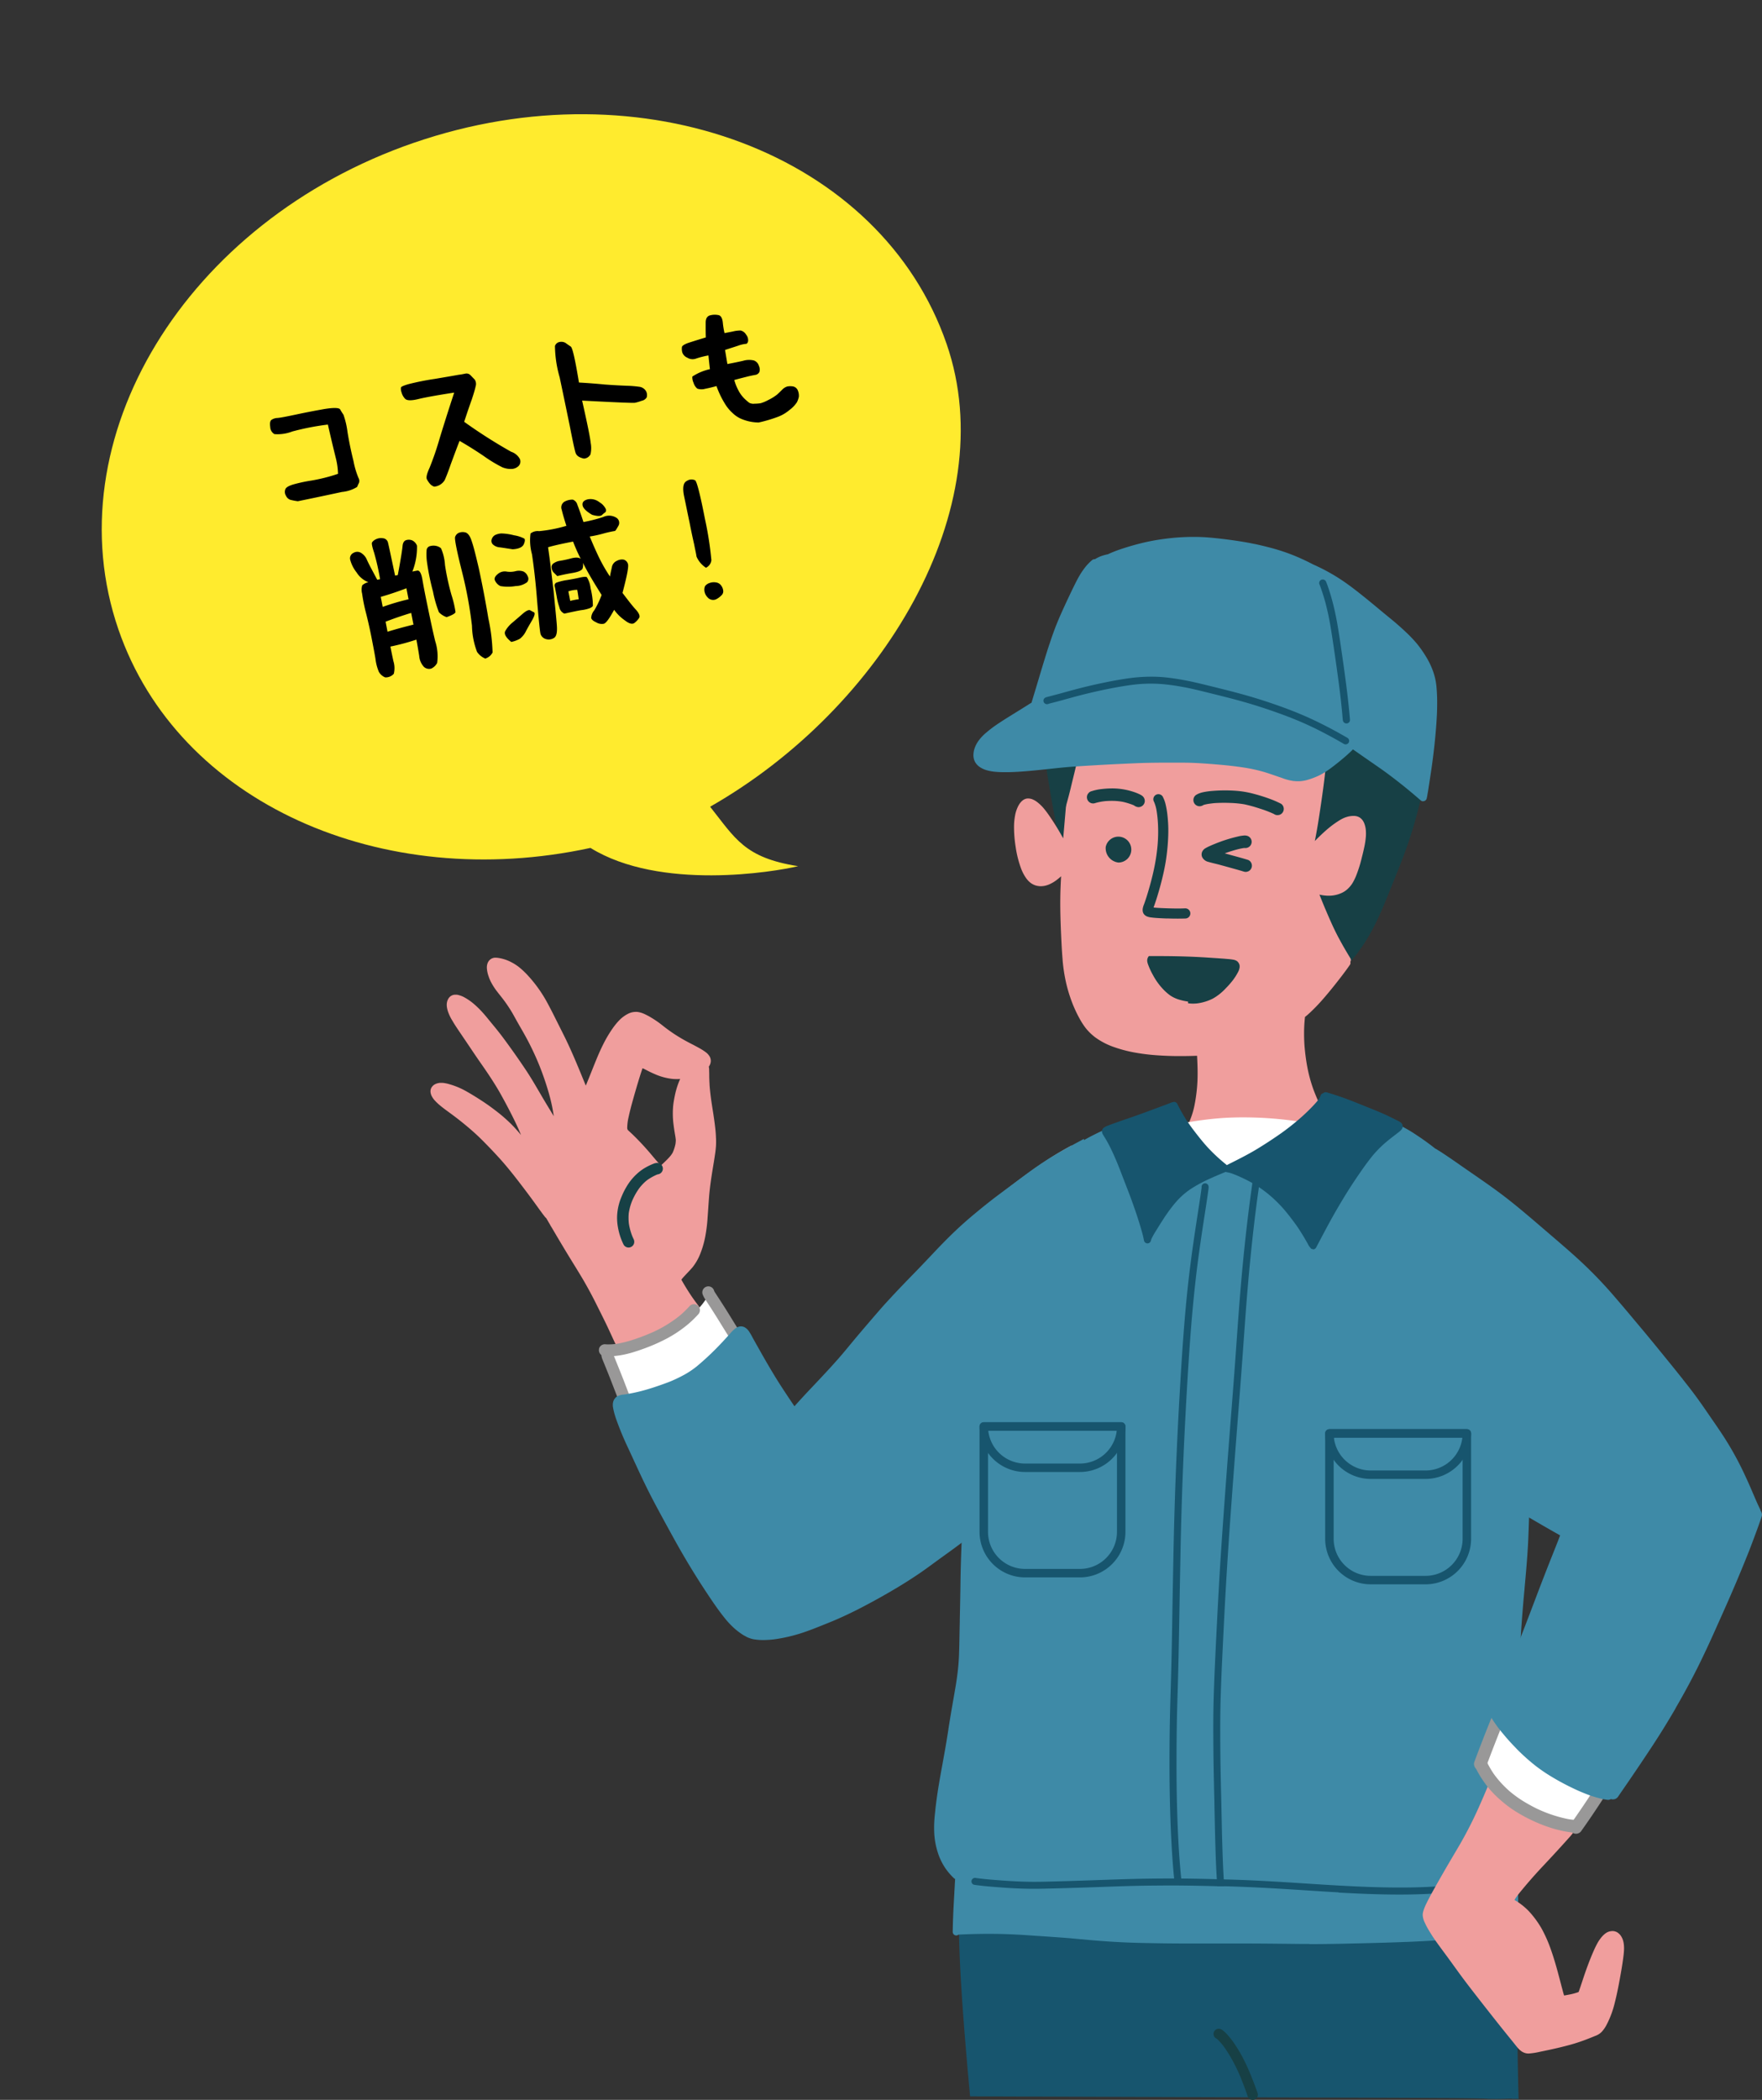 <svg xmlns="http://www.w3.org/2000/svg" width="217.947" height="259.6"><rect width="100%" height="100%" fill="#333333" stroke="none"/><defs><clipPath id="a"><path fill="#ffeb2e" d="M0 0h108.353v101.141H0z"/></clipPath></defs><g clip-path="url(#a)" transform="rotate(161 59.687 59.143)"><path fill="#ffeb2e" d="M54.176 101.141c29.921 0 54.176-20.15 54.176-45 0-22.666-20.173-41.41-46.415-44.538-6.409-7.831-20.51-10.205-23.55-10.496 5.95 3.146 6.232 5.792 7.9 10.492C22.159 16.146 0 34.718 0 56.137c0 24.855 24.255 45 54.176 45"/></g><path d="M36.839 61.966c2.49-.505 4.317-.903 5.467-1.148a4.3 4.3 0 0 0 1.87-.62c.07-.164.145-.35.224-.493a.73.73 0 0 0-.054-.61 10.3 10.3 0 0 1-.623-2.104 43 43 0 0 1-.742-3.6 10 10 0 0 0-.5-2.127 6 6 0 0 1-.404-.65c-.142-.207-.773-.234-1.935-.05a101 101 0 0 0-3.505.68c-1.174.25-1.959.403-2.312.429a1.4 1.4 0 0 0-.767.25c-.145.136-.2.403-.132.86a1.06 1.06 0 0 0 .514.885 5 5 0 0 0 2.205-.322 32 32 0 0 1 4.412-.858 208 208 0 0 0 .958 4.05 9 9 0 0 1 .295 2.04 21.4 21.4 0 0 1-3.302.834 19 19 0 0 0-2.198.47c-.606.182-.932.373-1.016.605a.88.88 0 0 0 .066.778.97.97 0 0 0 .528.518 8 8 0 0 0 .95.183m16.87-1.803a1.68 1.68 0 0 0 1.298-.809c.18-.398.438-1.048.752-1.964.335-.9.686-1.865 1.087-2.886a48 48 0 0 1 2.996 1.878 17 17 0 0 0 2.303 1.392 2.7 2.7 0 0 0 1.174.2 1.3 1.3 0 0 0 .843-.378.79.79 0 0 0 .138-.861 1.9 1.9 0 0 0-1.07-.883 63 63 0 0 1-5.814-3.705c.39-1.188.704-2.105.955-2.795.213-.662.385-1.209.461-1.587a.97.97 0 0 0-.123-.854c-.184-.178-.348-.36-.509-.521a.68.68 0 0 0-.678-.19c-.289.057-.557.11-.829.14q-.433.085-2.918.504a32 32 0 0 0-3.315.665c-.545.17-.842.292-.863.403a1.15 1.15 0 0 0 .07.586 1.8 1.8 0 0 0 .433.793c.217.236.757.26 1.639.045s2.366-.481 4.444-.8a265 265 0 0 0-1.819 5.723 36 36 0 0 1-1.23 3.577c-.346.752-.447 1.22-.32 1.431a2.9 2.9 0 0 0 .388.567 1.2 1.2 0 0 0 .508.329m18.516-3.47a.97.97 0 0 0 .815-.523 3.5 3.5 0 0 0 .024-1.417c-.07-.692-.431-2.44-1.059-5.228q6.228.33 6.533.27a5.5 5.5 0 0 0 .829-.246.93.93 0 0 0 .624-.42 1.05 1.05 0 0 0-.054-.718 1.12 1.12 0 0 0-.82-.589 14 14 0 0 0-1.63-.132 80 80 0 0 1-2.64-.15 80 80 0 0 0-3.235-.249c-.463-2.82-.793-4.295-1.014-4.445s-.443-.299-.644-.452a1.04 1.04 0 0 0-.722-.117.73.73 0 0 0-.587.5 14.5 14.5 0 0 0 .58 3.866c.488 2.302.901 4.317 1.263 6.065.34 1.753.57 2.82.691 3.228s.466.634 1.046.756m21.617-4.46a17 17 0 0 0 2.228-.646 4.9 4.9 0 0 0 1.598-.91 3.8 3.8 0 0 0 .907-.947 2.8 2.8 0 0 0 .235-.666 1.6 1.6 0 0 0-.1-.73.82.82 0 0 0-.577-.55 2 2 0 0 0-.729-.008 1.4 1.4 0 0 0-.632.38c-.216.213-.427.425-.668.639a6 6 0 0 1-1.07.657 4.8 4.8 0 0 1-.929.394 4.3 4.3 0 0 1-.758.062 1.12 1.12 0 0 1-.662-.106 6 6 0 0 1-.59-.506 4 4 0 0 1-.757-1.03 6 6 0 0 1-.512-1.286c.751-.21 1.283-.335 1.609-.42.305-.08.635-.144.944-.204a.67.67 0 0 0 .55-.364 1.06 1.06 0 0 0-.066-.779.98.98 0 0 0-.618-.65 2.6 2.6 0 0 0-1.34.047 60 60 0 0 1-1.928.396c-.06-.31-.151-.887-.295-1.74.602-.202 1.167-.376 1.628-.53a4 4 0 0 1 .92-.222c.132.018.24-.089.302-.315a1.08 1.08 0 0 0-.246-.83 1.07 1.07 0 0 0-.677-.51 4 4 0 0 0-.981.127l-1.01.196a10 10 0 0 1-.214-1.327c-.055-.499-.223-.813-.494-.888a2.2 2.2 0 0 0-1.005.003c-.412.08-.611.375-.618.89.002.534-.01 1.157.018 1.858-.97.29-1.695.522-2.198.684-.475.177-.746.358-.757.51a1.8 1.8 0 0 0 .038.635 1.08 1.08 0 0 0 .622.67 1.23 1.23 0 0 0 1.112.105 11 11 0 0 1 1.51-.379c.057.63.12 1.175.18 1.697a6.5 6.5 0 0 0-2.176.915 1.6 1.6 0 0 0 .148.763 1.5 1.5 0 0 0 .462.725 1.6 1.6 0 0 0 .968.026q.68-.133 1.41-.339a11.3 11.3 0 0 0 1.17 2.383 5 5 0 0 0 .804.933 3.6 3.6 0 0 0 1.037.715 5.65 5.65 0 0 0 2.207.472M47.64 83.741a1.32 1.32 0 0 0 1.07-.443 2.87 2.87 0 0 0-.046-1.553c-.177-.8-.293-1.398-.373-1.81a28 28 0 0 0 3.213-.86c.136.701.252 1.406.351 2.029a2.22 2.22 0 0 0 .582 1.341.95.95 0 0 0 .917.207 1.58 1.58 0 0 0 .72-.696 6.1 6.1 0 0 0-.248-2.712c-.347-1.451-.64-2.849-.924-4.227q-.439-2.097-.649-3.338c-.14-.828-.36-1.192-.648-1.136l-.598.117a8.1 8.1 0 0 0 .572-3.194 1.17 1.17 0 0 0-.622-.67 1.12 1.12 0 0 0-.794.008q-.323.158-.37.714c-.031.37-.207 1.559-.589 3.578l-.334.064c-.502-2.362-.79-3.74-.876-4.065a.7.7 0 0 0-.66-.556 1.4 1.4 0 0 0-.87.147 1.1 1.1 0 0 0-.438.364c-.08.117.002.534.248 1.276a29 29 0 0 1 .739 3.279l-.35.068c-.159-.29-.372-.698-.673-1.26a19 19 0 0 1-.67-1.346 1.8 1.8 0 0 0-.675-.724.9.9 0 0 0-.916.007.734.734 0 0 0-.408.87 4.3 4.3 0 0 0 .795 1.558 2.94 2.94 0 0 0 1.45 1.198 1.7 1.7 0 0 0-.76.383 1.9 1.9 0 0 0-.015 1.03 21 21 0 0 0 .506 2.49c.278 1.101.495 2.107.68 3.055s.348 1.794.464 2.499a6 6 0 0 0 .414 1.61 1.55 1.55 0 0 0 .785.698m3.503-6.521c-1.225.302-2.28.593-3.209.88l-.24-1.24a43 43 0 0 1 3.168-1.087Zm-.609-3.133a29 29 0 0 0-3.197.942l-.24-1.237a39 39 0 0 0 3.173-1.066Zm9.49 7.333a1.52 1.52 0 0 0 .903-.753 22.6 22.6 0 0 0-.517-4.2 129 129 0 0 0-1.186-6.209c-.382-1.637-.668-2.78-.9-3.419-.214-.664-.513-.991-.842-1.034a1.3 1.3 0 0 0-.775.086.86.86 0 0 0-.402.464c-.112.193.168 1.635.833 4.287a51 51 0 0 1 1.24 6.712 9.7 9.7 0 0 0 .63 3.24 2.33 2.33 0 0 0 1.017.826m-4.782-5.125c.701-.243 1.065-.464 1.102-.622a13 13 0 0 0-.496-2.107 29 29 0 0 1-.807-3.714 6.1 6.1 0 0 0-.49-2.067 1.3 1.3 0 0 0-.547-.28 1.5 1.5 0 0 0-.75-.003.57.57 0 0 0-.484.479 7 7 0 0 0 .065 1.656 30 30 0 0 0 .723 3.496 14.7 14.7 0 0 0 .731 2.554 2.4 2.4 0 0 0 .953.608m7.998 3.066a3.7 3.7 0 0 0 1.077-.402 2.7 2.7 0 0 0 .755-.961c.25-.477.54-.961.827-1.466.25-.477.3-.765.136-.842s-.333-.17-.476-.25c-.164-.07-.479.072-.9.432-.435.384-.861.745-1.283 1.106a3.7 3.7 0 0 0-.887 1.05c-.166.356.087.778.751 1.333m-1.342-6.906a5.5 5.5 0 0 0 1.882-.002 2.44 2.44 0 0 0 1.407-.466.63.63 0 0 0 .094-.724 1.1 1.1 0 0 0-.525-.604 1.66 1.66 0 0 0-1.013-.038 2.8 2.8 0 0 1-1.149.03 1.32 1.32 0 0 0-.973.275c-.335.258-.48.501-.433.747a1.38 1.38 0 0 0 .71.782m1.511-4.55c.742-.038 1.192-.254 1.362-.586.167-.354.185-.592.095-.725a4 4 0 0 0-1.276-.415 7 7 0 0 0-1.564-.23 2 2 0 0 0-.777.193.9.9 0 0 0-.431.533.6.6 0 0 0 .17.652 1.4 1.4 0 0 0 .792.338c.35.039.88.128 1.63.24m5.063 5.134c-.19-1.504-.308-2.572-.387-3.198q-.112-.91-.296-2.184c.545-.17 1.569-.407 3.094-.703a22 22 0 0 0 1.354 2.894c.62 1.204 1.367 2.408 2.175 3.706a11 11 0 0 1-.912 1.909 1.55 1.55 0 0 0-.376.929c.036.185.245.38.615.543a1.32 1.32 0 0 0 .913.186c.272-.031.697-.606 1.311-1.73a5.4 5.4 0 0 0 1.348 1.32c.504.395.887.491 1.151.312a2.4 2.4 0 0 0 .585-.623c.154-.201.016-.581-.418-1.053-.456-.493-.975-1.184-1.633-2.044.555-2.097.792-3.299.67-3.594a.78.78 0 0 0-.508-.521 1.3 1.3 0 0 0-.85.143 1.05 1.05 0 0 0-.622.763c-.076.379-.173.761-.24 1.18a20 20 0 0 1-1.389-2.425 46 46 0 0 1-1.11-2.522 14 14 0 0 0 1.704-.372 14 14 0 0 1 1.39-.31c.066.008.199-.189.42-.591a.74.74 0 0 0-.225-1.048 1.7 1.7 0 0 0-1.622-.092 18.5 18.5 0 0 1-2.446.625 46 46 0 0 0-.757-2.148.93.93 0 0 0-.548-.62 2 2 0 0 0-.965.209.82.82 0 0 0-.418 1.043c.121.512.312 1.162.578 1.984a17.6 17.6 0 0 1-3.38.658 1.42 1.42 0 0 0-1.056.29 6.4 6.4 0 0 0 .175 2.555c.231 1.517.464 3.482.644 5.843.206 2.378.335 3.705.415 4.006a.95.95 0 0 0 .615.63 1.2 1.2 0 0 0 1.008-.095c.352-.17.461-.71.396-1.596s-.216-2.306-.403-4.26m4.763-9.396c.657.193 1.04.183 1.206.044a3.4 3.4 0 0 1 .405-.336c.09-.06.133-.197.093-.403a1.96 1.96 0 0 0-.786-.852 1.77 1.77 0 0 0-1.444-.364c-.487.117-.702.35-.654.705.027.337.407.755 1.18 1.206M68.93 71.22c.47-.113 1.084-.254 1.83-.378.726-.12 1.143-.286 1.288-.528a1.24 1.24 0 0 0-.036-.956c-.142-.4-.549-.513-1.266-.352a14 14 0 0 1-1.451.322 1.8 1.8 0 0 0-.762.277.54.54 0 0 0-.288.612.93.93 0 0 0 .202.517Zm.88 4.64c.92-.2 1.622-.354 2.097-.429a4.3 4.3 0 0 0 1.064-.25c.235-.11.365-.22.364-.327s-.01-.276-.021-.552a10.3 10.3 0 0 0-.266-1.596 3.2 3.2 0 0 0-.454-1.345c-.117-.079-.395-.051-.81.03-.449.108-.985.212-1.648.32a6.7 6.7 0 0 0-1.308.318.4.4 0 0 0-.196.53l.22 1.134a7.6 7.6 0 0 0 .335 1.368 1.06 1.06 0 0 0 .624.799m1.59-2.94c.064.33.12.725.183 1.162a9 9 0 0 0-1.051.204l-.23-1.177a3.3 3.3 0 0 1 1.098-.19m17.151 1.18a2.4 2.4 0 0 0 .713-.524.67.67 0 0 0 .193-.547 1.3 1.3 0 0 0-.252-.635.93.93 0 0 0-.631-.387 1.53 1.53 0 0 0-.82.074 1.1 1.1 0 0 0-.546.384 1.15 1.15 0 0 0-.073.613 1.4 1.4 0 0 0 .412.797.89.89 0 0 0 1.004.225m-1.23-3.911a1.16 1.16 0 0 0 .671-.946 42 42 0 0 0-.8-5.107c-.581-2.989-.988-4.557-1.202-4.751a1.03 1.03 0 0 0-1.034.073c-.45.216-.56.857-.328 1.946.237 1.11.446 2.181.679 3.27a84 84 0 0 0 .554 2.63c.128.66.25 1.174.292 1.505a3.1 3.1 0 0 0 1.167 1.38"/><path fill="#f09e9d" d="M79.474 132.073q-.035.1-.069.2l-.018.052q-.075.225-.148.452c-.122.376-.236.754-.323 1.041-.21.7-.421 1.43-.647 2.236a34 34 0 0 0-.522 2.071 6.3 6.3 0 0 0-.165 1.345 1 1 0 0 0 .024.126q.018.042.039.083a2 2 0 0 0 .213.21l.053.048c.122.112.252.235.4.376a33.151 33.151 0 0 1 2.187 2.349l.208.248c.127.153.254.3.384.455l.042.048c.162.188.33.383.511.557q.061.052.125.1l.136-.126c.131-.121.248-.232.36-.342.2-.191.371-.369.53-.542a3.4 3.4 0 0 0 .4-.537 5 5 0 0 0 .345-1.038 3 3 0 0 0 .051-.575c-.021-.214-.058-.43-.093-.639q-.02-.112-.038-.225a26 26 0 0 1-.143-.986 10.5 10.5 0 0 1-.045-2.395c.047-.444.133-.885.211-1.259a10 10 0 0 1 .313-1.162 10 10 0 0 1 .336-.856 1 1 0 0 1-.122.011h-.05l-.107.006h-.223a5 5 0 0 1-.532-.031 7.5 7.5 0 0 1-1.821-.465 15 15 0 0 1-1.378-.645l-.13-.066a4 4 0 0 0-.287-.131m5.819 30.1v.018q.002.011.008.022c0-.013-.006-.027-.009-.041m-7.479 6.077a.97.97 0 0 1-.625-.211 1.1 1.1 0 0 1-.223-.245 5 5 0 0 1-.261-.463 48 48 0 0 1-.892-1.836l-.292-.631c-.214-.464-.435-.944-.664-1.411-.241-.494-.49-.993-.732-1.476l-.292-.586a53 53 0 0 0-1.662-3.1c-.428-.727-.878-1.458-1.314-2.164-.333-.54-.677-1.1-1.009-1.651-.315-.526-.673-1.121-1.014-1.7l-.559-.949-.06-.1-.019-.032-.007-.012a1 1 0 0 1-.064-.1l-.034-.059-.039-.068v-.009l-.143-.243-.084-.145-.083-.142-.026-.046-.027-.047-.025-.043-.056-.095-.055-.094a.7.7 0 0 1-.147-.139c-.351-.446-.688-.916-1.014-1.369q-.187-.26-.375-.519c-.406-.557-.848-1.15-1.353-1.812-1.011-1.329-1.877-2.427-2.816-3.473a63 63 0 0 0-2.356-2.465c-.5-.492-1.04-.979-1.646-1.49a40 40 0 0 0-2.281-1.783c-.322-.235-.655-.478-.972-.732a9 9 0 0 1-.367-.308 5 5 0 0 1-.167-.156l-.009-.01-.021-.02a.7.7 0 0 1-.122-.121 4 4 0 0 1-.17-.178 2.6 2.6 0 0 1-.342-.5 1.5 1.5 0 0 1-.135-.4 1 1 0 0 1 .059-.568 1.1 1.1 0 0 1 .548-.53 1.5 1.5 0 0 1 .346-.11l.023-.005a1 1 0 0 1 .2-.025h.148c.1 0 .19 0 .273.012a4.6 4.6 0 0 1 .845.194h.013a9.6 9.6 0 0 1 1.986.853c.6.34 1.232.727 1.983 1.218a26 26 0 0 1 1.658 1.188 19 19 0 0 1 1.91 1.66c.447.447.853.918 1.19 1.32a29 29 0 0 0-.508-1.164c-.312-.67-.66-1.37-1.064-2.139a64 64 0 0 0-1.108-2.039l-.077-.133-.038-.066a44 44 0 0 0-1.181-1.874 78 78 0 0 0-.971-1.418l-.348-.5a125 125 0 0 1-.987-1.459l-.338-.5q-.245-.365-.492-.728c-.263-.387-.534-.788-.8-1.184-.2-.3-.4-.613-.574-.916a5.5 5.5 0 0 1-.539-1.11 3 3 0 0 1-.155-.679 1.7 1.7 0 0 1 .023-.506 1.4 1.4 0 0 1 .222-.52 1 1 0 0 1 .406-.327.9.9 0 0 1 .353-.082h.127a1 1 0 0 1 .159.008 1.5 1.5 0 0 1 .228.054l.068.02a3 3 0 0 1 .681.3 7 7 0 0 1 1 .692 11 11 0 0 1 .87.816c.4.409.769.859 1.126 1.3l.3.367c.585.7 1.045 1.283 1.447 1.823a98 98 0 0 1 2.681 3.8c.427.638.854 1.324 1.345 2.159l-.04-.066q.257.436.513.873l.282.482.016.027-.006-.009.011.017.009.017c.343.582.7 1.169 1.046 1.737l.361.6c-.07-.5-.16-1.009-.269-1.5-.07-.317-.15-.648-.247-1.011a1 1 0 0 1-.035-.126l-.013-.049-.017-.063a37.216 37.216 0 0 0-.418-1.364 35 35 0 0 0-.772-2.129 34 34 0 0 0-1.853-3.865 69 69 0 0 0-.469-.823q-.165-.285-.327-.57-.16-.283-.317-.568c-.137-.247-.277-.5-.421-.75a18 18 0 0 0-1.229-1.8q-.133-.17-.268-.339a32 32 0 0 1-.41-.524 8 8 0 0 1-.633-.977 4.8 4.8 0 0 1-.371-.857 3.6 3.6 0 0 1-.2-.933 1.6 1.6 0 0 1 .028-.472 1.2 1.2 0 0 1 .175-.422 1 1 0 0 1 .177-.2l.01-.01a1 1 0 0 1 .708-.239 2 2 0 0 1 .208.013 5 5 0 0 1 1.7.536 6 6 0 0 1 1.011.652 10 10 0 0 1 .873.807 16.7 16.7 0 0 1 2.7 3.784c.315.582.617 1.184.908 1.767l.079.157.345.687q.338.672.673 1.345c.717 1.445 1.345 2.934 1.878 4.217q.189.456.376.915l.311.758.037.09.035.086c.25-.6.5-1.214.733-1.807.211-.528.429-1.073.651-1.607.263-.632.527-1.212.81-1.773l-.027.055.064-.13-.036.076a15 15 0 0 1 1.194-1.985 8 8 0 0 1 .82-.976 4.1 4.1 0 0 1 .925-.686 2.3 2.3 0 0 1 .621-.238 2.6 2.6 0 0 1 .432-.045h.057a1.3 1.3 0 0 1 .224.018 3 3 0 0 1 .7.206c.207.091.41.2.583.287a12.7 12.7 0 0 1 1.809 1.223l.071.055a19 19 0 0 0 1.621 1.145c.542.342 1.137.679 1.821 1.028.349.178.633.329.895.476a7 7 0 0 1 .877.554 1.8 1.8 0 0 1 .483.538 1.1 1.1 0 0 1 .128.642 1.3 1.3 0 0 1-.241.6 2 2 0 0 1 .042.413v.085c.008.2.011.4.013.589q-.002.218.007.434.008.268.022.526a1 1 0 0 1 .008.129v.071l.022.281c.027.328.065.677.117 1.1.064.517.146 1.04.224 1.545l.1.632c.119.795.222 1.512.286 2.236q.013.141.022.283c0 .047.007.094.01.141v.052a1 1 0 0 1 .007.13v.018c0 .053.006.1.009.157a9 9 0 0 1 0 .948 12 12 0 0 1-.114 1.036c-.042.3-.091.611-.157 1.019l-.079.48a81 81 0 0 0-.271 1.732c-.114.808-.2 1.546-.25 2.256-.03.39-.057.786-.083 1.169s-.054.8-.084 1.192a19 19 0 0 1-.27 2.238 11.5 11.5 0 0 1-.61 2.173 6.5 6.5 0 0 1-.971 1.723c-.216.257-.451.5-.679.744-.154.162-.313.329-.465.5a4 4 0 0 0-.246.3c.038.078.082.155.123.227a28.908 28.908 0 0 0 .971 1.58c.223.34.446.651.654.934.071.1.143.193.215.289l.133.177.122.169.03.044a.76.76 0 0 1 .146.31.7.7 0 0 1 .013.17v.026a.6.6 0 0 1-.034.184.71.71 0 0 1-.106.666 5 5 0 0 1-.549.521c-.264.221-.544.436-.787.62-.511.388-1.073.792-1.768 1.271-.653.451-1.342.878-2.1 1.306-.36.2-.734.4-1.064.573l-.163.085c-.294.155-.6.315-.9.463a4.8 4.8 0 0 1-1.2.438 1 1 0 0 1-.2.019"/><path fill="#174045" d="M77.56 154.201a.69.69 0 0 1-.423-.326 7.9 7.9 0 0 1-.714-2.214 6.7 6.7 0 0 1-.093-1.288 6.8 6.8 0 0 1 .183-1.322q.07-.286.16-.565c.082-.238.177-.471.276-.7a8.4 8.4 0 0 1 .533-1.049 6.8 6.8 0 0 1 1.633-1.9 6 6 0 0 1 .592-.414c.171-.1.345-.2.522-.284a7 7 0 0 1 .649-.287 1.2 1.2 0 0 1 .405-.082.709.709 0 0 1 .083 1.413 2 2 0 0 0-.151.051 6.7 6.7 0 0 0-1.183.673 5 5 0 0 0-.447.4q-.236.242-.447.5a8 8 0 0 0-.515.783 9 9 0 0 0-.423.848 7 7 0 0 0-.264.767 8 8 0 0 0-.159.75 6.2 6.2 0 0 0 .013 1.331 7.3 7.3 0 0 0 .444 1.6q.061.137.125.272a.75.75 0 0 1 .072.547.71.71 0 0 1-.872.5"/><path fill="#fff" d="M75.449 167.406c.82 1.309 3.239 7.422 3.8 8.794a56.3 56.3 0 0 0 14.505-6.376 41 41 0 0 1-3.723-5.318c-5.222-7.984 2.218-3.866-11.392 2.3a6.6 6.6 0 0 1-3.194.565.1.1 0 0 0 .006.038"/><path fill="#999898" d="M99.223 175.04a.74.74 0 0 1-.228-.508.77.77 0 0 1 .2-.536c.576-.693 1.15-1.387 1.748-2.061s1.205-1.334 1.81-2q1.832-2.014 3.635-4.055 1.821-2.075 3.659-4.136c1.188-1.328 2.392-2.641 3.57-3.977.612-.695 1.223-1.392 1.856-2.068s1.264-1.34 1.914-1.992c1.278-1.283 2.594-2.528 3.9-3.786.563-.545 1.124-1.092 1.708-1.613.285-.254.572-.507.866-.75l.241-.2.2-.162a.7.7 0 0 1 .142-.113 65 65 0 0 1 2.1-1.594c.73-.536 1.466-1.066 2.217-1.573s1.525-1.016 2.313-1.482q.73-.432 1.478-.833a3.6 3.6 0 0 0 0 .588q.03.343.083.682 0 .185-.007.369-.413.234-.821.479c-1.563.94-3.063 1.981-4.531 3.062-.448.33-.9.66-1.337 1a28 28 0 0 0-.683.536 1 1 0 0 1-.116.093q-.981.8-1.9 1.682c-.666.636-1.325 1.279-1.99 1.917-1.309 1.257-2.616 2.515-3.867 3.829-.625.657-1.244 1.32-1.848 2s-1.218 1.383-1.834 2.068c-1.208 1.343-2.419 2.682-3.621 4.032s-2.407 2.746-3.627 4.1-2.437 2.71-3.665 4.059c-.431.474-.86.949-1.276 1.436s-.83.986-1.242 1.482a.72.72 0 0 1-.508.228.74.74 0 0 1-.536-.2M118.646 186.024a.4.4 0 0 0 .041-.055zm-4.433 4.105.007-.005zm.246 1.681.046-.037zm-.084.069.05-.04zM95.33 201.915a.737.737 0 0 1-.291-1 .72.72 0 0 1 .432-.351 30 30 0 0 0 4.619-1.468q.484-.2.963-.417c.75-.346 1.484-.723 2.212-1.115q1.126-.601 2.226-1.256c1.437-.856 2.834-1.78 4.216-2.721q.974-.66 1.906-1.38c.932-.72 1.256-.995 1.88-1.5l-.017.014.2-.165-.146.118.357-.288.114-.092a.7.7 0 0 1 .13-.107l.055-.043c.617-.5 1.229-1 1.832-1.515s1.211-1.054 1.768-1.635a12 12 0 0 0 .9-1.033.738.738 0 0 1 1.364.526 1.2 1.2 0 0 1-.265.452 8 8 0 0 1-.319.4c-.263.313-.543.61-.831.9-.559.566-1.162 1.085-1.77 1.6q-.679.571-1.368 1.131l-.357.289-.1.084-.023.019-.015.012a1 1 0 0 1-.073.059l-.109.088-.3.243-.207.167c-.65.526-1.3 1.051-1.965 1.563s-1.367 1.01-2.069 1.487a81 81 0 0 1-4.208 2.7c-.738.436-1.487.851-2.243 1.254-.793.423-1.595.825-2.416 1.188-.746.33-1.5.646-2.269.911s-1.55.5-2.337.713q-.45.12-.9.226a.84.84 0 0 1-.395.009.7.7 0 0 1-.176-.068M91.702 201.3a43 43 0 0 1-3.165-4.006c-.474-.67-.93-1.352-1.36-2.051q-.661-1.075-1.291-2.168a111 111 0 0 1-2.437-4.412c-.8-1.534-1.55-3.09-2.28-4.658a130 130 0 0 1-2.132-4.851c-.661-1.582-1.352-3.151-2-4.738-.642-1.568-1.224-3.159-1.857-4.729l-.489-1.209c-.078-.19-.159-.379-.228-.573a1.7 1.7 0 0 1-.077-.357.7.7 0 0 1 .02-.208.73.73 0 0 1 .332-.458.738.738 0 0 1 1.121.555c.035.118.09.234.136.346q.116.289.235.578c.152.374.3.748.453 1.123q.474 1.181.924 2.374c.6 1.588 1.267 3.15 1.933 4.712.684 1.605 1.342 3.222 2.048 4.818q.136.308.274.615c.693 1.524 1.4 3.04 2.156 4.536a109 109 0 0 0 2.422 4.527q.621 1.1 1.265 2.2c.419.71.847 1.417 1.3 2.106a47 47 0 0 0 2.633 3.6q.528.647 1.086 1.267a.78.78 0 0 1 .228.508.74.74 0 0 1-.712.763.8.8 0 0 1-.2-.021.65.65 0 0 1-.331-.183"/><path fill="#999898" d="M74.09 166.753a.746.746 0 0 1 .846-.556 7.5 7.5 0 0 0 1.5-.088 15 15 0 0 0 2.146-.571 26 26 0 0 0 2.207-.862 15.7 15.7 0 0 0 3.172-1.928 11.5 11.5 0 0 0 1.345-1.288.738.738 0 0 1 1.271.484.76.76 0 0 1-.2.535 13 13 0 0 1-1.924 1.748 15 15 0 0 1-1.992 1.262 22 22 0 0 1-2.414 1.089q-.587.227-1.184.422c-.597.195-.784.252-1.183.351a11 11 0 0 1-1.708.294 7 7 0 0 1-.767.03c-.094 0-.187 0-.28-.009a1.5 1.5 0 0 1-.279-.025.746.746 0 0 1-.547-.889M87.624 160.505h.039-.038m11.776 20.517c-.788-1.47-1.617-2.917-2.441-4.367-.838-1.473-1.7-2.928-2.576-4.38-.45-.748-.9-1.494-1.345-2.247-.422-.718-.838-1.438-1.27-2.151-.878-1.451-1.787-2.884-2.678-4.328a94 94 0 0 0-1.181-1.875c-.2-.315-.411-.629-.615-.944a4 4 0 0 1-.257-.426 6 6 0 0 1-.113-.249.747.747 0 0 1 .865-1.006.73.73 0 0 1 .548.561c.067.121.143.238.219.354l.336.516q.36.552.714 1.107c.447.7.878 1.416 1.319 2.124.9 1.439 1.8 2.875 2.66 4.334.424.715.837 1.436 1.266 2.147q.674 1.118 1.346 2.237a204 204 0 0 1 2.553 4.393c.644 1.137 1.289 2.273 1.906 3.425a.76.76 0 0 1 .089.557.737.737 0 0 1-.889.547.72.72 0 0 1-.458-.331"/><path fill="#999898" d="M79.517 177.181a.8.8 0 0 1-.355-.194.74.74 0 0 1-.208-.707.8.8 0 0 1 .078-.2.74.74 0 0 1 .956-.314h.016l.082.011a8 8 0 0 0 1.854-.094 11 11 0 0 0 1.434-.347 14 14 0 0 0 1.339-.513 19 19 0 0 0 1.7-.933 15 15 0 0 0 1.5-1.084q.705-.584 1.357-1.232a12 12 0 0 0 1.185-1.383 10.6 10.6 0 0 0 1.168-2 .71.71 0 0 1 .432-.351.74.74 0 0 1 .921.492l.031.189a.73.73 0 0 1-.091.382 10.5 10.5 0 0 1-1.191 2.032 17 17 0 0 1-.863 1.1 12 12 0 0 1-.834.854 17.3 17.3 0 0 1-4.093 2.969 15 15 0 0 1-2.443.985 10 10 0 0 1-1.178.26 11 11 0 0 1-1.313.155 6.4 6.4 0 0 1-.935-.014 4 4 0 0 1-.508-.06l-.039-.01"/><path fill="#3e8aa7" d="M92.297 202.33a4.4 4.4 0 0 1-.649-.384 9 9 0 0 1-.741-.572 10.4 10.4 0 0 1-1.269-1.34c-.767-.946-1.443-1.947-2.185-3.062-.692-1.041-1.4-2.154-2.1-3.309s-1.365-2.309-2-3.46c-.8-1.447-1.429-2.6-1.983-3.633a81 81 0 0 1-1.957-3.853c-.44-.932-.882-1.89-1.271-2.736l-.03-.064-.377-.816a38 38 0 0 1-1.55-3.738q-.142-.42-.246-.835a7 7 0 0 1-.123-.609 1.6 1.6 0 0 1 .006-.492 1.17 1.17 0 0 1 .3-.618 1.05 1.05 0 0 1 .4-.261l.031-.013a2 2 0 0 1 .516-.12h.056l.084-.013.09-.014.105-.017.105-.017c.592-.1 1.118-.209 1.608-.33s1.02-.274 1.664-.48a42 42 0 0 0 1.846-.648c.153-.057.281-.106.413-.163l.195-.085.048-.021a1 1 0 0 1 .123-.055c.6-.277 1.05-.506 1.461-.743a11 11 0 0 0 1.333-.92 34 34 0 0 0 2.862-2.688c.407-.423.8-.856 1.2-1.3l.089-.1a4 4 0 0 1 .45-.458l.041-.034a1.4 1.4 0 0 1 .289-.205l.033-.016a1.2 1.2 0 0 1 .245-.1 1 1 0 0 1 .245-.033 1.3 1.3 0 0 1 .223.028 1.3 1.3 0 0 1 .211.076 1.65 1.65 0 0 1 .627.628c.121.18.227.375.33.563v.007l.005.01q.047.088.094.172.3.542.607 1.083l.077.136.178.315a101 101 0 0 0 1.967 3.36c.413.673.847 1.332 1.267 1.969l.014.021.148.225c.211.321.428.64.619.922l.075.112.13.194.006.009.034.051a94 94 0 0 1 2.137-2.317l.006-.007q.356-.375.709-.752l.01-.01c1.1-1.167 2.338-2.491 3.475-3.862l.414-.5.01-.012c.342-.412.81-.977 1.254-1.5.593-.7 1.223-1.436 1.729-2.024l.015-.017.024-.028.007-.008c.52-.6 1.11-1.29 1.7-1.929s1.206-1.3 1.845-1.965c.361-.378.732-.759 1.09-1.128l.062-.063.054-.056.019-.019.085-.088.143-.147.428-.44c.624-.646 1.246-1.3 1.881-1.974 1.075-1.14 2.366-2.476 3.791-3.747.579-.517 1.225-1.066 2.033-1.728s1.567-1.257 2.292-1.8q.678-.508 1.359-1.012l.174-.129.662-.493.205-.152.018-.014.031-.023a96 96 0 0 1 1.923-1.41 42 42 0 0 1 2.193-1.45 49 49 0 0 1 2.278-1.307l.156-.084c.522-.285 1.06-.577 1.6-.86v.338q.011.323.031.646l-.021.148q-.038.286-.068.572l-.66.356a17 17 0 0 1 .3 2.714c.053 1.245-.007 2.523-.06 3.65-.057 1.22-.12 2.52-.211 3.843a82 82 0 0 1-.379 4.151c-.127 1.021-.28 2.082-.414 3.017l-.012.079-.116.814a363 363 0 0 0-.521 3.834c-.193 1.454-.375 2.671-.63 3.882a37 37 0 0 1-.989 3.742 39 39 0 0 1-1.446 3.854c-.471 1.062-1 2.117-1.506 3.137l-.012.025-.146.294a37 37 0 0 1-2.054 3.691 74 74 0 0 1-1.012 1.506l-.014.021-.027.04-.125.184a38 38 0 0 1-1.209 1.692 16 16 0 0 1-1.15 1.355 18 18 0 0 1-1.439 1.343c-.955.811-1.94 1.531-3.037 2.321-.635.457-1.131.817-1.562 1.132l-.168.123-.024.018c-.49.359-1 .73-1.52 1.091a58 58 0 0 1-3.259 2.07 80 80 0 0 1-3.577 2 51 51 0 0 1-3.55 1.719c-.573.25-1.16.484-1.678.69l-.089.036c-.669.269-1.228.491-1.814.7a20 20 0 0 1-3.917 1.006 11 11 0 0 1-1.613.119 6.7 6.7 0 0 1-1.184-.1l-.132-.027a4 4 0 0 1-.772-.286"/><path fill="#17556e" d="M186.677 231.521a.447.447 0 0 0-.576-.294c-1.217-1.642 1.593-2.353-21.63-2.422-5.55.067-9.3-.751-33.6-.183-3.349.073-6.359.041-9.6.061-.541.011-.84-.007-1.039.311-1.91 2.189-2.308 7.912-.239 30.171l28.174.1 10.1.036c1.406.024 24.944.026 25.751.173a40 40 0 0 0 2.138 0h-.032c.289-.007.645-.018.9-.028 0 .012.009.025.015.037l.8-.007c-.282-9.346 0-18.723-1.149-27.95"/><path fill="#174045" d="M154.555 256.18v-.007l.029.069.016.038-.011-.027.031.073-.062-.146m.026.063-.045-.108.05.119v-.011m-.047-.111v.007m-1.083.701-.03-.072.03.071m1.158 2.68a.67.67 0 0 1-.294-.383 45 45 0 0 0-.9-2.394 22 22 0 0 0-1.092-2.231 15 15 0 0 0-1.077-1.662q-.184-.228-.384-.448a4 4 0 0 0-.363-.354.7.7 0 0 1-.315-.269l-.064-.153a.65.65 0 0 1 0-.341.64.64 0 0 1 .166-.284.63.63 0 0 1 .459-.188.7.7 0 0 1 .342.093l.026.013a2 2 0 0 1 .23.171 4 4 0 0 1 .442.425 10 10 0 0 1 .907 1.16 18 18 0 0 1 1.312 2.283q.284.584.536 1.182l.021.048a46 46 0 0 1 1 2.609.63.63 0 0 1-.064.494.65.65 0 0 1-.383.294.6.6 0 0 1-.169.023.65.65 0 0 1-.324-.087M140.626 77.653a1 1 0 0 0-.064.052l.013-.01Zm19.2 44.416c-.18 0-.363 0-.54-.006h-.051a21.5 21.5 0 0 1-3.146-.3 67 67 0 0 1-3.037-.6 46 46 0 0 1-2.93-.731 37 37 0 0 1-2.985-1.01 69 69 0 0 1-5.562-2.39 40 40 0 0 1-2.569-1.337 20 20 0 0 1-2.378-1.575 9.1 9.1 0 0 1-1.735-1.757c-.186-.239-.369-.5-.545-.771a.6.6 0 0 1-.209.137.6.6 0 0 1-.235.044.65.65 0 0 1-.264-.056.66.66 0 0 1-.333-.35c-.285-.678-.52-1.3-.717-1.9-.221-.677-.417-1.3-.6-1.917-.224-.76-.413-1.45-.58-2.109v-.012a2 2 0 0 1-.055-.211l-.022-.1-.009-.036-.051-.208q-.131-.551-.232-1c-.155-.7-.3-1.412-.414-2.013-.248-1.271-.5-2.638-.759-4.178-.25-1.466-.464-2.82-.654-4.141-.183-1.272-.39-2.714-.508-4.134a22 22 0 0 1-.085-2.079 13.5 13.5 0 0 1 .161-2.158 9 9 0 0 1 .213-.948 10 10 0 0 1 .339-1.024 11 11 0 0 1 .947-1.762 10 10 0 0 1 2.214-2.448 8 8 0 0 1 .851-.586 11.38 11.38 0 0 1 1.941-.931 14 14 0 0 1 1.983-.562 11 11 0 0 1 1.363-.2q.315-.025.574-.025h.086c.149 0 .274.006.4.014h.098l.22-.172c.31-.236.645-.449.969-.655l.063-.04a31 31 0 0 1 2.433-1.387c.457-.235.877-.437 1.286-.616s.874-.378 1.344-.539c.516-.177.97-.321 1.386-.44.5-.143 1-.253 1.386-.333a18 18 0 0 1 1.629-.276c.427-.05.886-.085 1.491-.113a30 30 0 0 1 2.854.004 22.7 22.7 0 0 1 5.716 1.09c.909.285 1.839.617 2.845 1.016a26 26 0 0 1 2.625 1.219c.875.466 1.718.953 2.5 1.448.733.461 1.489.984 2.245 1.554a16.7 16.7 0 0 1 2.254 2 14 14 0 0 1 1.051 1.284 12 12 0 0 1 .807 1.252 15 15 0 0 1 .716 1.491 12 12 0 0 1 .452 1.291c.139.487.238.89.311 1.27a15 15 0 0 1 .218 1.573 26 26 0 0 1 .1 3.022 34 34 0 0 1-.225 3.079c-.1.826-.248 1.7-.473 2.836-.179.9-.4 1.868-.687 2.948a56 56 0 0 1-1.815 5.625c-.3.782-.614 1.571-.921 2.333l-.165.409-.153.381c-.283.706-.577 1.436-.873 2.15a46 46 0 0 1-1.2 2.69 25 25 0 0 1-1.273 2.289c-.237.375-.507.773-.828 1.214a11 11 0 0 1-.83 1.037 16 16 0 0 1-2.188 2.011 5.4 5.4 0 0 1-1.325.71 12 12 0 0 1-1.45.406 14 14 0 0 1-1.536.266 8 8 0 0 1-.927.043"/><path fill="#f09e9d" d="M164.985 140.788a.4.4 0 0 1-.125-.02l-.032-.015-.062-.03-.03-.021c-.723.027-1.5.046-2.435.06-.8.012-1.655.018-2.768.021h-.228c-.809 0-1.649-.01-2.57-.033l-.974-.025h-.175c-.522-.014-1.062-.029-1.592-.04a447 447 0 0 0-1.9-.034h-.225l-.66-.011c-1-.017-1.886-.048-2.716-.094a56 56 0 0 1-.8-.051l-.36-.027-.177-.015h-.027a.6.6 0 0 1-.157-.027l-.064-.031-.029-.014a.4.4 0 0 1-.1-.09.4.4 0 0 1-.149-.058.4.4 0 0 1-.173-.248.39.39 0 0 1 .055-.307 5 5 0 0 0 .569-.925 10 10 0 0 0 .718-2.366l.022-.115a20 20 0 0 0 .288-2.476c.038-.735.036-1.536-.005-2.521a41 41 0 0 0-.037-.752c-.723.026-1.38.038-2.011.038h-.481a41 41 0 0 1-2.49-.1 25 25 0 0 1-2.545-.306 16.4 16.4 0 0 1-2.743-.707 8.8 8.8 0 0 1-2.32-1.2 6.6 6.6 0 0 1-.951-.874 6 6 0 0 1-.4-.5 10 10 0 0 1-.436-.673 16 16 0 0 1-1.117-2.363 18 18 0 0 1-.788-2.718 21 21 0 0 1-.348-2.422v-.08.019c-.084-.952-.131-1.934-.173-2.8v-.01c-.048-.986-.079-1.887-.1-2.753a57 57 0 0 1 0-2.737c.021-.688.051-1.363.089-2.006a6 6 0 0 1-.4.339 4.4 4.4 0 0 1-1.159.7 3 3 0 0 1-.485.145 2.7 2.7 0 0 1-.494.047h-.01a2.3 2.3 0 0 1-.462-.058 1.8 1.8 0 0 1-.414-.148 2 2 0 0 1-.269-.151 2.6 2.6 0 0 1-.292-.24 3 3 0 0 1-.44-.544 5.3 5.3 0 0 1-.554-1.121 13 13 0 0 1-.646-2.607 15.5 15.5 0 0 1-.2-2.565 7.7 7.7 0 0 1 .129-1.3 4.1 4.1 0 0 1 .438-1.266 2.2 2.2 0 0 1 .408-.531 1.3 1.3 0 0 1 .316-.215 1 1 0 0 1 .206-.075 1 1 0 0 1 .21-.028h.065a1.5 1.5 0 0 1 .292.039 1.2 1.2 0 0 1 .239.077 2.6 2.6 0 0 1 .552.321 5.2 5.2 0 0 1 .9.883c.3.367.569.758.795 1.093.432.639.844 1.3 1.225 1.97q.149.268.305.553c0-.06.009-.121.015-.181.044-.477.086-.956.117-1.32l.072-.839q.077-.879.151-1.759l.058-.7.02-.245c.043-.525.089-1.082.136-1.622.081-.926.16-1.834.254-2.756a85 85 0 0 1 .612-4.778v-.472a6 6 0 0 1 .093-.9 6 6 0 0 1 .2-.755 6.2 6.2 0 0 1 .714-1.545 8 8 0 0 1 1.208-1.48 12 12 0 0 1 1.534-1.243c.278-.191.532-.352.775-.491.271-.155.562-.31.945-.5a19 19 0 0 1 1.737-.753c.36-.138.656-.246.929-.339.293-.1.595-.19.886-.278h.012a36 36 0 0 1 3.879-.916 34 34 0 0 1 1.865-.29 17 17 0 0 1 1.864-.144h.354c.546 0 1.118.024 1.7.072.688.057 1.3.134 1.865.236a17 17 0 0 1 1.852.448 17 17 0 0 1 1.916.713 10.6 10.6 0 0 1 1.614.868l.053.035c.271.18.552.366.815.566s.5.4.736.612a10.7 10.7 0 0 1 1.346 1.508 8.8 8.8 0 0 1 .991 1.719c.148.332.261.608.354.869.1.283.194.578.285.9a17 17 0 0 1 .439 1.958 18 18 0 0 1 .16 3.751c-.069 1.333-.233 2.668-.384 3.8a161 161 0 0 1-.528 3.629 68 68 0 0 1-.515 2.947q.378-.389.755-.746c.352-.333.67-.617.974-.869a12 12 0 0 1 1.076-.79c.194-.127.358-.226.516-.311a3.3 3.3 0 0 1 .582-.247 3 3 0 0 1 .519-.117 3 3 0 0 1 .354-.024h.071a1.6 1.6 0 0 1 .393.06 1 1 0 0 1 .137.052 1 1 0 0 1 .222.122 1.4 1.4 0 0 1 .29.282 2 2 0 0 1 .186.313 3 3 0 0 1 .131.369 3.2 3.2 0 0 1 .11.727 5 5 0 0 1-.006.633 9.6 9.6 0 0 1-.2 1.323c-.081.382-.178.8-.3 1.266a16 16 0 0 1-.736 2.329 7 7 0 0 1-.317.656 3.3 3.3 0 0 1-.329.5 3.7 3.7 0 0 1-.478.494 2.7 2.7 0 0 1-.577.371 3.8 3.8 0 0 1-1.329.358q-.138.01-.293.011c-.155.001-.228 0-.361-.012a5 5 0 0 1-.676-.093l-.144-.031q.09.23.206.517c.121.3.282.7.447 1.094l.02.048.02.047.021.049.017.04.017.039.12.279c.14.327.3.706.467 1.074.353.8.689 1.5 1.027 2.133s.7 1.278 1.168 2.057l.3.5a.4.4 0 0 1-.016.433.4.4 0 0 1-.04.353c-.234.35-.489.691-.734 1.021-.231.309-.483.639-.8 1.04-.563.723-1.1 1.378-1.636 2a23 23 0 0 1-1.716 1.812c-.171.159-.37.343-.58.511q-.048.038-.1.075v.042a17.867 17.867 0 0 0-.109 1.964c0 .625.021 1.188.065 1.722.082.907.193 1.726.34 2.5a18 18 0 0 0 .678 2.534q.042.121.086.241a25 25 0 0 0 1.019 2.34c.355.715.763 1.445 1.249 2.232.135.218.262.419.389.614a.4.4 0 0 1 .185.118.525.525 0 0 1-.157.722.4.4 0 0 1-.187.046"/><path fill="#174045" d="M140.263 99.564a7 7 0 0 0-.663-.24 7 7 0 0 0-.746-.2 8 8 0 0 0-1-.11 10 10 0 0 0-1.064.022 6.8 6.8 0 0 0-1.412.274.75.75 0 0 1-.589-.109.77.77 0 0 1-.219-1.067l.128-.149a.8.8 0 0 1 .35-.18 6 6 0 0 1 1.119-.244 12 12 0 0 1 1.417-.093 8.4 8.4 0 0 1 2.5.39 6 6 0 0 1 .731.271 3 3 0 0 1 .361.184l.025.018a.8.8 0 0 1 .4.722.77.77 0 0 1-.254.532.8.8 0 0 1-.556.2 1.05 1.05 0 0 1-.532-.221M157.6 100.643a14 14 0 0 0-1.777-.682 18 18 0 0 0-1.917-.528 13 13 0 0 0-1.751-.168 20 20 0 0 0-1.889.019q-.332.031-.662.078a4.6 4.6 0 0 0-.7.142q-.043.017-.083.038a.3.3 0 0 1-.083.049.9.9 0 0 1-.394.085.77.77 0 0 1-.712-.6.8.8 0 0 1 .022-.409.74.74 0 0 1 .378-.441l-.046.032a1.5 1.5 0 0 1 .2-.114 3.2 3.2 0 0 1 .642-.206 9 9 0 0 1 1.161-.16 19 19 0 0 1 2.624-.031 12 12 0 0 1 2.576.421 21 21 0 0 1 2.338.77q.468.194.919.422a.74.74 0 0 1 .329.479.77.77 0 0 1-.588.918l-.206.016a.76.76 0 0 1-.382-.125M136.771 104.695a1.6 1.6 0 1 1 1.569 1.939 1.787 1.787 0 0 1-1.569-1.939M146.948 123.821a7 7 0 0 1-1.092-.238 4 4 0 0 1-1.112-.519 6.2 6.2 0 0 1-.873-.77 8 8 0 0 1-1.238-1.714 9 9 0 0 1-.609-1.3 2 2 0 0 1-.105-.353.8.8 0 0 1-.011-.275v-.012a1 1 0 0 1 .051-.2l.017-.033a.6.6 0 0 1 .136-.208h1.675a105.989 105.989 0 0 1 3.501.074c.484.019.987.043 1.495.073q.412.024.823.052l.563.038c.531.035 1.08.071 1.619.119l.088.007a6 6 0 0 1 .661.082 1.1 1.1 0 0 1 .447.163.8.8 0 0 1 .254.289l.016.026a.74.74 0 0 1 .081.379v.052a1 1 0 0 1-.04.216l-.01.039q-.011.047-.027.093a2 2 0 0 1-.1.232l-.006.012a7 7 0 0 1-.661 1.047 11 11 0 0 1-.874.993 6.6 6.6 0 0 1-1.595 1.269 6.1 6.1 0 0 1-1.891.588 4.4 4.4 0 0 1-.824.026 5 5 0 0 1-.347-.033M153.789 107.736c-.512-.16-1.03-.3-1.548-.444s-1.034-.287-1.552-.426c-.4-.1-.811-.194-1.211-.31a1.14 1.14 0 0 1-.782-.6.83.83 0 0 1-.005-.635 1 1 0 0 1 .289-.375.4.4 0 0 1 .072-.05c.083-.048.166-.1.251-.141.317-.163.648-.3.978-.435q.528-.215 1.066-.4c.591-.2 1.195-.369 1.8-.511a4 4 0 0 1 .628-.106 1.1 1.1 0 0 1 .571.055.8.8 0 0 1 .417.417.77.77 0 0 1-.418 1.007.8.8 0 0 1-.417.052 4 4 0 0 0-.377.059 10 10 0 0 0-.727.176q-.674.189-1.331.43l.883.244c.669.183 1.339.361 2 .567a.75.75 0 0 1 .417.417.77.77 0 0 1-.418 1.007l-.19.051a1 1 0 0 1-.1.007.8.8 0 0 1-.294-.059"/><path fill="#174045" d="M131.101 101.267a.4.4 0 0 1-.057 0 .35.35 0 0 1-.218-.138.37.37 0 0 1-.064-.222 12 12 0 0 1-.016-.355l-.035-.95c-.028-.757-.041-1.422-.038-2.034a83 83 0 0 1 .064-2.716v-.07a.4.4 0 0 1 0-.083v-.167l.014-.281q.015-.289.033-.577c.044-.729.1-1.5.145-2.114v-.011c.058-.793.123-1.49.2-2.13.094-.794.188-1.44.3-2.031.055-.3.12-.6.2-.938s.191-.689.3-1.022a11 11 0 0 1 .763-1.894 8.5 8.5 0 0 1 1.714-2.282 9 9 0 0 1 .754-.656 8 8 0 0 1 .848-.557c.333-.194.669-.373 1-.531q.417-.198.865-.364c.448-.166.589-.194.839-.262.179-.049.365-.1.54-.145l.474-.126c.292-.08.6-.173.993-.3.365-.12.7-.227 1.038-.329.3-.091.625-.181.987-.275a92 92 0 0 1 3.244-.773c.34-.072.713-.131 1.063-.187h.021a34 34 0 0 1 2.172-.275c.334-.031.684-.053 1.068-.066.1 0 .209-.006.315-.006.227 0 .477.008.785.025a14 14 0 0 1 2.084.3 13.5 13.5 0 0 1 2.051.578 20 20 0 0 1 1.913.853 18.199 18.199 0 0 1 1.516.85l.009.006.013.007.012.008h-.017a13.506 13.506 0 0 1 1.795 1.303c.631.53 1.137.993 1.592 1.457a15 15 0 0 1 1.41 1.643 15 15 0 0 1 1.116 1.774 13 13 0 0 1 .892 2.016 16.5 16.5 0 0 1 .557 2.02 9 9 0 0 1 .133 1.013c.026.3.038.595.037.872a10 10 0 0 1-.056 1.068 5.3 5.3 0 0 1-.146.85 1.1 1.1 0 0 1-.2.437.5.5 0 0 1-.115.1l-.012.007a.4.4 0 0 1-.091.044.4.4 0 0 1-.127.021h-.066a.48.48 0 0 1-.312-.205 1 1 0 0 1-.094-.171l-.006-.013a1 1 0 0 1-.044-.114c-.032-.1-.057-.2-.077-.281 0-.021-.009-.042-.013-.062v-.022a.4.4 0 0 1 0-.063 36 36 0 0 1-2.349-.555 29 29 0 0 1-2.666-.863 32 32 0 0 1-2.5-1.1c-.451-.22-.85-.427-1.22-.632s-.729-.413-1.176-.678c-.4-.238-.8-.481-1.133-.688l-.586-.362-.123-.077-.011-.007h-.006a.3.3 0 0 1-.066-.04l-.038-.024-.009-.006-.023-.015-.019-.012-.073-.046c-.744-.466-1.5-.977-2.238-1.519a57 57 0 0 1-2.11-1.615 44 44 0 0 1-1.469-1.231l.171.267.208.327c.548.86 1.013 1.571 1.463 2.238.4.586.871 1.275 1.391 1.939v.006a.35.35 0 0 1 .056.251 10 10 0 0 1-.1.316.33.33 0 0 1-.227.122h-.005l-.31-.011-.139-.006h-.234l-.309-.016a35 35 0 0 1-1.315-.1 40 40 0 0 1-5.175-.84 23 23 0 0 1-2.591-.748 15 15 0 0 1-2.4-1.075c-.362-.2-.74-.433-1.19-.72-.4-.256-.753-.495-1.078-.731a19 19 0 0 1-.333-.25c-.091.758-.22 1.524-.322 2.107-.138.785-.3 1.615-.515 2.615-.169.792-.367 1.714-.574 2.642-.145.65-.3 1.32-.441 1.911l-.01.043-.016.066-.149.635c-.21.9-.439 1.836-.639 2.641v.012l-.087.352-.02.08v.015c-.07.284-.142.578-.216.865a61 61 0 0 1-.546 1.972c-.03.1-.076.248-.127.4l-.025.074-.023.066a.33.33 0 0 1-.09.171v.037a.4.4 0 0 1 0 .109.34.34 0 0 1-.333.279"/><path fill="#174045" d="M143.885 98.627v-.008zm.027.174v-.035zm-.017.154v-.02.024m-.861 13.277-.141-.012zm1.333 1.316a33 33 0 0 1-1.287-.063 11 11 0 0 1-.724-.071 2 2 0 0 1-.291-.057 2 2 0 0 1-.252-.09 1 1 0 0 1-.2-.135.77.77 0 0 1-.24-.37 1.05 1.05 0 0 1-.018-.471 2.5 2.5 0 0 1 .157-.508q.208-.575.387-1.159c.246-.8.472-1.61.668-2.426s.36-1.652.477-2.489q.083-.6.139-1.208a19.5 19.5 0 0 0 .052-2.6 15 15 0 0 0-.188-1.77 4.7 4.7 0 0 0-.289-.982 1 1 0 0 1-.068-.147.628.628 0 0 1 1.129-.529.6.6 0 0 1 .061.128q.073.15.133.3a4.5 4.5 0 0 1 .166.548 10.4 10.4 0 0 1 .231 1.384q.064.591.09 1.185c.019.448.015.9 0 1.345a26 26 0 0 1-.267 2.881c-.124.828-.3 1.647-.5 2.459s-.428 1.616-.68 2.412q-.13.41-.274.815l-.094.26q.099.012.2.021c.416.034.833.052 1.251.068q.6.023 1.2.031c.6.008.828 0 1.242-.016a.628.628 0 1 1 .063 1.255q-.485.015-.969.015-.654 0-1.307-.024"/><path fill="#fff" d="M147.144 191.54c-.046 0-.095 0-.13-.006a1.1 1.1 0 0 1-.528-.227 1.6 1.6 0 0 1-.2-.187l-.032-.033a2 2 0 0 1-.151-.179 4 4 0 0 1-.377-.646 11 11 0 0 1-.488-1.237c-.135-.4-.27-.835-.424-1.385-.571-2.042-.973-4.163-1.291-5.968a74 74 0 0 1-.498-3.104c-.137-.945-.275-1.936-.42-3.031a561 561 0 0 1-.8-6.231 392 392 0 0 1-.731-6.34c-.11-1.042-.216-2.091-.32-3.105l-.011-.108v-.023l-.016-.152c-.094-.931-.193-1.893-.292-2.838a158 158 0 0 0-.748-6.2c-.237-1.631-.511-3.284-.776-4.883l-.006-.034v-.008l-.174-1.051-.073-.439-.006-.037-.236-1.435q-.075-.458-.148-.917l-.025-.161a.6.6 0 0 1-.233-.187.631.631 0 0 1 .451-1.01h.015l.148-.029.047-.008.462-.082a57 57 0 0 0 1.251-.25l.085-.018c.805-.166 1.742-.359 2.676-.539l.528-.1.148-.029c1.636-.317 3.326-.646 5.007-.864 1.039-.135 2-.224 2.932-.272a39 39 0 0 1 1.984-.049c.4 0 .8.006 1.216.016a46 46 0 0 1 5.7.5 26.6 26.6 0 0 1 5.4 1.388 11 11 0 0 1 1.352.592 2.6 2.6 0 0 1 .613.419 2.3 2.3 0 0 1 .272.308 1.75 1.75 0 0 1 .246.637 2.6 2.6 0 0 1 .04.829c-.025.264-.061.519-.1.757-.09.479-.211.987-.383 1.6-.243.864-.557 1.8-.988 2.951-.354.942-.739 1.9-1.18 2.926a791 791 0 0 1-2.543 5.844c-.9 2.031-1.752 3.9-2.614 5.721-.579 1.222-1.179 2.444-1.759 3.626l-.01.021-.011.023c-.31.631-.661 1.346-.993 2.031-.394.812-.865 1.777-1.368 2.779-.4.8-.816 1.617-1.182 2.334l-.252.5-.224.441c-.381.749-.774 1.524-1.167 2.308-.439.877-.915 1.821-1.408 2.78l-.708 1.376-.021.041v.01c-.682 1.326-1.386 2.7-2.088 4.04-.29.557-.687 1.317-1.072 2.025-.352.648-.716 1.307-1.116 2.015l-.083.14a.63.63 0 0 1-.254.193.6.6 0 0 1-.241.048 1 1 0 0 1-.114-.01 7 7 0 0 0 .295.626 3 3 0 0 0 .154.225.6.6 0 0 1 .2-.034.6.6 0 0 1 .248.051.63.63 0 0 1 .333.338l.024.09.019.067a.63.63 0 0 1-.046.332.9.9 0 0 1-.295.353.9.9 0 0 1-.35.144.6.6 0 0 1-.128.013"/><path fill="#3e8aa7" d="M162.036 240.332c-1.006 0-2.01-.012-2.981-.025h-.135l-.53-.006a480 480 0 0 0-6-.031h-5.768c-1.206 0-2.477-.012-4-.039-1.3-.023-2.564-.049-3.783-.11a103 103 0 0 1-3.719-.249c-.482-.042-.993-.092-1.4-.131h-.087a74 74 0 0 0-2.292-.2c-.97-.07-1.945-.137-2.86-.2h-.036l-.912-.062a78 78 0 0 0-3.716-.185 76.713 76.713 0 0 0-4.97.064q-.137.007-.273.017h-.015a.44.44 0 0 1-.276.1h-.038a.44.44 0 0 1-.3-.159.46.46 0 0 1-.1-.314c.013-.827.04-1.671.078-2.507.036-.778.083-1.578.125-2.284v-.082l.022-.369.025-.417v-.063l.035-.59.01-.177v-.024a.4.4 0 0 1-.11-.057 7.6 7.6 0 0 1-1.15-1.35 7.5 7.5 0 0 1-.84-1.735 9.5 9.5 0 0 1-.448-2.08c-.041-.4-.047-.8-.048-1.143s.014-.7.045-1.115c.027-.342.067-.688.106-1.023v-.063a57.782 57.782 0 0 1 .41-2.957c.159-.96.331-1.906.5-2.821l.009-.047v-.017l.006-.031.017-.093c.085-.468.173-.951.257-1.427.151-.853.29-1.727.413-2.5v-.052l.009-.057.006-.042c.089-.552.2-1.238.309-1.891.078-.455.161-.925.232-1.331v-.006l.012-.069.153-.881c.141-.808.287-1.644.391-2.486a25.943 25.943 0 0 0 .21-2.601c.025-.691.039-1.411.05-1.99v-.032l.01-.529v-.039l.029-1.341v-.178c.026-1.233.056-2.631.077-3.97l.006-.424v-.093a172.973 172.973 0 0 1 .102-4.037c.047-1.245.1-2.5.155-3.7v-.234l.044-1 .039-.886v-.13c.063-1.439.128-2.928.2-4.4.083-1.6.185-3.483.328-5.3.116-1.485.271-3.056.472-4.8s.379-3.212.592-4.687c.254-1.757.5-3.217.784-4.592a51 51 0 0 1 1.384-5.303 37 37 0 0 1 1.75-4.593c.283-.606.611-1.244 1-1.952a40 40 0 0 1 1.864-3.029c.336-.499.616-.9.889-1.256a18 18 0 0 1 1.918-2.15 20.5 20.5 0 0 1 2.3-1.888 21.4 21.4 0 0 1 2.754-1.622c.475-.239.9-.439 1.314-.612s.842-.333 1.3-.482c.509-.166.978-.3 1.434-.407.422-.1.878-.181 1.393-.249a36 36 0 0 1 2.007-.2c.271-.018.518-.032.751-.041h.108c.1 0 .2-.007.292-.007h.127a1 1 0 0 1 .146.021.435.435 0 0 1 .38.331.4.4 0 0 1 .144.025.46.46 0 0 1 .243.22c.083.14.161.29.224.41v.01l.05.1.02.038.03.056c.093.178.189.361.286.54a20 20 0 0 0 .911 1.538c.5.768 1.062 1.541 1.705 2.363.212.271.437.552.688.86a11 11 0 0 1 1.155-.173l.163-.017h.053a.4.4 0 0 1 .083-.009h.096-.021c.5-.052.94-.091 1.341-.119.188-.013.41-.028.632-.032h.121a9.474 9.474 0 0 1 1.462.118h.025l.058.01h-.045a5.5 5.5 0 0 1 .728.165 6 6 0 0 1 .7.281l.013.006h.022l.026.012.026.012-.017-.007-.015-.007c.277.127.574.266.866.418q.372-.267.711-.52a35 35 0 0 0 2.319-1.912 73 73 0 0 0 2.79-2.615h.005c.5-.5 1.024-1.01 1.579-1.48a9.5 9.5 0 0 1 1.271-.937 4.3 4.3 0 0 1 .628-.311 2 2 0 0 1 .889-.178 3.4 3.4 0 0 1 .767.121l.04.009h.026l.075.018.041.009c.258.059.476.109.7.158a16 16 0 0 0 2.042.316.4.4 0 0 1 .175.054q.15.028.27.055a9 9 0 0 1 1.156.351 16.6 16.6 0 0 1 3.289 1.73 32 32 0 0 1 1.957 1.386 23 23 0 0 1 1.806 1.551 19 19 0 0 1 1.5 1.625 18 18 0 0 1 1.293 1.814c.35.553.707 1.175 1.124 1.958.358.671.7 1.354 1.025 2.032a52 52 0 0 1 1.682 3.98 56 56 0 0 1 2.3 8.092c.185.857.326 1.562.444 2.217.146.821.282 1.634.4 2.417.21 1.381.37 2.9.487 4.647.106 1.589.111 3.161.1 4.353 0 .327-.006.654-.01.98v.029l-.009.9v.982c0 .327 0 .663-.006.993-.012 1.23-.039 2.506-.063 3.632v.466l-.018.883-.008.391v.063c-.01.514-.023 1.217-.043 1.881-.026.87-.06 1.761-.1 2.723-.091 2.04-.279 4.1-.461 6.1v.04a193 193 0 0 0-.351 4.181 129 129 0 0 0-.275 5.116c-.028.94-.034 1.867-.036 2.569 0 .893 0 1.71.022 2.5.013.6.037 1.2.06 1.792v.114l.009.215c.026.674.044 1.336.055 1.968.022 1.412.018 2.792.012 3.837v.021c0 .525-.007 1.245 0 1.9 0 .511.014 1.056.02 1.416v.071l.006.333c.02 1.177.031 2.328-.03 3.482a28 28 0 0 1-.324 2.908c-.1.6-.2 1.23-.326 1.918l.021.022a.45.45 0 0 1 .108.265v.021q-.001.017.005.027.019.12.035.234.036.256.068.533.057.507.091 1.084v.007a.4.4 0 0 1 .007.081v.353c.011.257.019.462.023.645.009.377.014.765.014 1.22 0 .411 0 .829-.009 1.233v.033c0 .352-.009.813-.009 1.25v.607a.42.42 0 0 1-.147.293.43.43 0 0 1-.353.349q-1.051.142-2.166.267c-1.022.115-2.156.22-3.567.331-1.053.082-2.11.149-3.131.213h-.034l-.537.034c-1.071.068-2.2.128-3.347.179l-.24.01-.119.005-.125.005h-.085c-2.3.094-4.625.149-6.873.2h-.022l-.571.014c-1.409.033-2.781.052-4.079.057h-.417"/><path fill="#17556e" d="M162.406 154.433a.43.43 0 0 1-.233-.068 19 19 0 0 1-.269-.332 27 27 0 0 0-1.3-2.179 17 17 0 0 0-.245-.359c-.239-.336-.5-.682-.79-1.058a23 23 0 0 0-.844-1.032 16.6 16.6 0 0 0-1.776-1.725 14.6 14.6 0 0 0-2.2-1.51c-.354-.2-.747-.395-1.2-.606a16 16 0 0 0-1.11-.464 3.6 3.6 0 0 0-.575-.157l-.067-.011-.035-.006a.4.4 0 0 1-.146-.052c-.673.276-1.45.6-2.2.95a17 17 0 0 0-2.077 1.134 7 7 0 0 0-.292.2 9 9 0 0 0-.824.664 10 10 0 0 0-.841.871l-.107.125a21 21 0 0 0-1.5 2.089c-.212.33-.434.683-.68 1.08l-.077.125a11 11 0 0 0-.563.985 2 2 0 0 0-.07.187c0 .014-.008.03-.011.046a.4.4 0 0 1-.019.069c.015-.036.016-.036.017-.036a1 1 0 0 1-.07.152.43.43 0 0 1-.164.151.46.46 0 0 1-.211.053.4.4 0 0 1-.122-.021.47.47 0 0 1-.259-.215.5.5 0 0 1-.044-.122q-.011-.047-.019-.092l-.006-.033c-.078-.4-.184-.794-.269-1.092a50 50 0 0 0-.778-2.469c-.2-.575-.406-1.163-.644-1.8l-.012-.031-.019-.05c-.189-.5-.385-1-.574-1.494l-.022-.058-.022-.057-.348-.9c-.3-.79-.63-1.63-1-2.453a25 25 0 0 0-.566-1.19c-.191-.372-.4-.742-.645-1.132l-.006-.01c-.044-.071-.095-.152-.14-.231a.9.9 0 0 1-.116-.284 1 1 0 0 1-.014-.142.5.5 0 0 1 .074-.252.5.5 0 0 1 .078-.1l.005-.005.016-.018a.3.3 0 0 1 .043-.038 2 2 0 0 1 .149-.1 2.4 2.4 0 0 1 .387-.179l.026-.01c.216-.084.442-.167.643-.239.557-.2 1.126-.4 1.677-.589h.01l.669-.232c.744-.259 1.547-.55 2.453-.891.307-.116.62-.23.922-.341l.063-.023.747-.275c.129-.049.273-.1.452-.176l.056-.022.056-.022.041-.017a1 1 0 0 1 .115-.041.4.4 0 0 1 .082-.012.4.4 0 0 1 .065-.022.4.4 0 0 1 .1-.013.44.44 0 0 1 .417.3q.046.099.1.194l.006.011.019.036c.074.146.157.3.26.491.2.359.41.722.635 1.08.336.532.712 1.04 1.036 1.466.5.649 1.089 1.406 1.731 2.1a21 21 0 0 0 1.781 1.692q.245.208.5.412a.3.3 0 0 1 .034.034q.067-.037.135-.071l.038-.019q.17-.087.34-.171l.082-.041a91 91 0 0 0 1.036-.525c.844-.435 1.521-.81 2.13-1.179a54 54 0 0 0 2.996-1.964 31 31 0 0 0 1.948-1.515 24 24 0 0 0 1.94-1.823q.283-.299.523-.581a3 3 0 0 0 .371-.548 1 1 0 0 0 .04-.112.4.4 0 0 1 .051-.133l.006-.012a.42.42 0 0 1 .266-.189h.015a.4.4 0 0 1 .11-.084.4.4 0 0 1 .2-.049.6.6 0 0 1 .132.017q.064.017.128.039l.063.02.093.029.215.066a37.328 37.328 0 0 1 1.871.63c.693.256 1.391.536 2.064.808l.4.162.27.108c.729.292 1.483.593 2.209.927.37.17.738.354 1.084.526l.182.091q.18.088.357.179a1.3 1.3 0 0 1 .281.2.6.6 0 0 1 .161.287.7.7 0 0 1 .015.147.6.6 0 0 1-.083.289.8.8 0 0 1-.116.153l-.023.026a1 1 0 0 1-.112.108q-.102.087-.218.176-.175.137-.354.272l-.184.141c-.305.235-.631.489-.945.753a14 14 0 0 0-1.635 1.633 30 30 0 0 0-1.5 2.014c-.557.8-1.033 1.516-1.456 2.178-.445.7-.9 1.451-1.4 2.305-.414.707-.83 1.448-1.236 2.2-.27.5-.539 1.01-.8 1.5l-.336.636-.248.47-.075.143a.44.44 0 0 1-.365.2M165.573 233.949c-2.594-.144-5.186-.332-7.781-.481a224 224 0 0 0-4.02-.2q-1.217-.047-2.433-.079h-.802l-.638-.016a253 253 0 0 0-3.8-.069c-1.308-.013-2.616 0-3.924.012q-1.917.023-3.834.09c-1.222.041-2.444.086-3.667.127q-1.87.063-3.741.116-.868.023-1.736.042c-.543.011-1.087.022-1.631.017-1.1-.01-2.2-.06-3.294-.135q-.97-.067-1.939-.152a33 33 0 0 1-1.664-.183l-.094-.013-.114-.021a.43.43 0 0 1-.185-.121.43.43 0 0 1 .032-.612.42.42 0 0 1 .313-.111c1.2.168 2.407.257 3.613.342 1.1.077 2.2.129 3.3.14 1.129.012 2.259-.027 3.387-.057 1.253-.033 2.505-.075 3.758-.116 2.492-.081 4.984-.186 7.479-.217 1.308-.016 2.615-.025 3.923-.014q1.883.017 3.766.067c1.306.034 2.613.067 3.918.117 1.341.051 2.681.122 4.02.2 2.577.147 5.151.336 7.728.479s5.162.254 7.747.25c1.691 0 3.381-.051 5.066-.183q.845-.072 1.686-.181.785-.099 1.562-.256.705-.144 1.4-.328a16 16 0 0 0 2.149-.74 4 4 0 0 0 .458-.224l.006-.006v.005l.005-.006-.005.006a.4.4 0 0 1 .2-.107.433.433 0 0 1 .517.33.43.43 0 0 1-.061.331q-.018.025-.039.047c-.021.022-.02.024-.031.034a.3.3 0 0 1-.042.035 2 2 0 0 1-.253.158 4 4 0 0 1-.4.185 18.26 18.26 0 0 1-2.92.951 22 22 0 0 1-1.579.318c-.612.1-1.229.175-1.847.237-.7.071-1.407.122-2.111.162a72 72 0 0 1-3.734.1h-.234c-2.5 0-4.992-.106-7.485-.244"/><path fill="#17556e" d="m149.388 146.995.017-.017.017-.03zm-4.116 85.563c-.071-.6-.125-1.2-.174-1.805a109 109 0 0 1-.164-2.358 149 149 0 0 1-.192-4.528c-.1-3.352-.1-6.707-.054-10.06.023-1.723.075-3.445.126-5.167q.074-2.5.125-5.009c.036-1.777.062-3.553.094-5.329s.065-3.546.1-5.319q.092-5.131.284-10.258.193-5.024.478-10.044c.2-3.5.417-7.007.725-10.5q.238-2.711.573-5.412c.214-1.722.46-3.439.72-5.155.137-.905.279-1.81.417-2.715q.095-.621.186-1.242.042-.293.081-.586c.012-.092.028-.187.035-.282a.38.38 0 0 1 .026-.223 1 1 0 0 1 .055-.1.435.435 0 0 1 .746.083.6.6 0 0 1 .037.263c0 .118-.023.237-.038.354q-.038.293-.081.586-.18 1.225-.37 2.448a271 271 0 0 0-.757 5.146c-.468 3.479-.8 6.974-1.052 10.475-.254 3.53-.458 7.064-.637 10.6q-.25 4.961-.4 9.927-.083 2.685-.136 5.372-.052 2.615-.1 5.229c-.063 3.478-.112 6.956-.207 10.434-.047 1.718-.105 3.436-.142 5.154a268 268 0 0 0-.049 4.912 205 205 0 0 0 .051 5.426v-.116c.037 1.526.086 3.052.166 4.576a96 96 0 0 0 .32 4.446q.031.323.069.646a.45.45 0 0 1-.08.327.44.44 0 0 1-.279.17.4.4 0 0 1-.064 0 .435.435 0 0 1-.432-.364M151.439 233.196h-.867a94 94 0 0 1-.2-3.864 330 330 0 0 1-.123-4.667l-.027-1.21c0-.1 0-.2-.006-.292v-.254l-.017-.67-.032-1.278v-.008a.4.4 0 0 1 0-.105c-.038-1.633-.068-3.266-.08-4.9s-.02-3.261.011-4.891c.033-1.694.1-3.387.174-5.079q.119-2.634.254-5.266.134-2.655.285-5.31c.206-3.537.459-7.072.717-10.606s.531-7.069.808-10.6q.215-2.745.419-5.492c.129-1.747.247-3.494.375-5.241.133-1.816.274-3.632.436-5.445q.235-2.648.528-5.291.2-1.8.428-3.6.114-.886.237-1.772.076-.542.148-1.083a.433.433 0 0 1 .861.1c-.074.6-.165 1.19-.245 1.786q-.174 1.294-.331 2.59a258 258 0 0 0-.56 5.178c-.354 3.574-.609 7.157-.863 10.739-.255 3.6-.542 7.2-.82 10.8q-.412 5.34-.795 10.681-.371 5.217-.654 10.439-.136 2.6-.26 5.195c-.086 1.788-.17 3.575-.228 5.364a131 131 0 0 0-.076 5q.001 2.309.043 4.617.01.591.023 1.181l.013.577q-.001.14.006.279v.079l.029 1.159.023.956a1 1 0 0 1 0 .078q.033 1.517.067 3.034v.013-.009.104q.044 1.827.11 3.653c.042 1.125.1 2.249.186 3.37Z"/><path fill="#f09e9d" d="M189.173 253.872h-.061a1.4 1.4 0 0 1-.551-.089 2 2 0 0 1-.312-.149 3 3 0 0 1-.29-.228 2.5 2.5 0 0 1-.289-.31c-.086-.1-.169-.208-.254-.313l-.11-.137q-.339-.423-.681-.842-.425-.524-.848-1.051a420 420 0 0 1-3.305-4.2c-.535-.688-1.164-1.5-1.769-2.322-.269-.365-.539-.74-.8-1.1s-.511-.709-.77-1.062l-.442-.6c-.382-.516-.778-1.049-1.153-1.583q-.36-.514-.713-1.1a9.5 9.5 0 0 1-.608-1.132 2.5 2.5 0 0 1-.239-.876 1.7 1.7 0 0 1 .082-.528 6 6 0 0 1 .386-.947c.329-.677.7-1.346 1.063-1.993l.048-.087a204 204 0 0 1 2.354-4.068l.257-.437a49 49 0 0 0 2.441-4.61c.2-.427.392-.865.579-1.29l.046-.106c.207-.472.394-.906.572-1.328l.161-.385.1-.236.035-.085a1.5 1.5 0 0 1 .116-.249.8.8 0 0 1 .293-.286.8.8 0 0 1 .4-.1.76.76 0 0 1 .55.24.8.8 0 0 1 .221.562v.054a.5.5 0 0 1 .076.045c.309.223.64.425.96.621.286.174.59.35.93.536.686.375 1.412.74 2.158 1.083q.311.143.624.283c.72.317 1.465.628 2.277.95l.6.243.064.027a6 6 0 0 1 .647.3 2 2 0 0 1 .373.273 1 1 0 0 1 .23.309.9.9 0 0 1 .09.251.9.9 0 0 1 .024.239l-.036.238a1.3 1.3 0 0 1-.1.241l-.033.062a1 1 0 0 1-.053.076l-.009.012a6 6 0 0 1-.287.348c-.98 1.1-2.036 2.254-3.322 3.621a60 60 0 0 0-3.051 3.491 5.7 5.7 0 0 0-.51.741l.118.072.136.083c.167.105.313.2.445.3a8 8 0 0 1 1.052.909 11.8 11.8 0 0 1 1.609 2.186 17 17 0 0 1 1.144 2.594c.259.733.511 1.544.769 2.479.167.606.325 1.208.472 1.771.07.27.146.559.225.842v.012c.051.186.1.378.167.563.208-.034.415-.074.606-.111a7 7 0 0 0 1.131-.3l.056-.026c.063-.162.12-.331.176-.494l.031-.09q.108-.317.211-.635l.147-.443a46 46 0 0 1 .735-2.06c.179-.461.365-.914.554-1.345l.031-.069-.014.036-.016.035a11 11 0 0 1 .524-1.059 4 4 0 0 1 .293-.443 3.2 3.2 0 0 1 .516-.569l.011-.009a1.7 1.7 0 0 1 .336-.228l.013-.006a1.4 1.4 0 0 1 .353-.123l.052-.007a2 2 0 0 1 .18-.021 1 1 0 0 1 .123 0 1.2 1.2 0 0 1 .523.16 1.54 1.54 0 0 1 .5.513 2.1 2.1 0 0 1 .23.536 3 3 0 0 1 .1.645 4 4 0 0 1 0 .589c-.024.393-.076.781-.127 1.145-.125.895-.282 1.765-.46 2.728s-.359 1.8-.558 2.58a11.8 11.8 0 0 1-1 2.684 4.4 4.4 0 0 1-.318.522c-.109.147-.2.264-.3.367a2 2 0 0 1-.37.293 2.3 2.3 0 0 1-.422.2l-.124.05c-.206.085-.424.173-.67.269a22 22 0 0 1-2.3.777c-.8.219-1.659.426-2.542.615q-.6.129-1.206.253l-.035.007a8.6 8.6 0 0 1-1.266.2"/><path fill="#fff" d="M194.185 216.11c-2.828-1.527-5.576-3.244-8.323-4.953-1.072 2.585-2.713 6.644-2.213 7.222.753 3.656 7.566 7.452 10.914 7.019.84-.026 2.4.027 1.77-1.284 1.251-1.742 2.571-3.4 3.672-5.257a54 54 0 0 1-5.819-2.748"/><path fill="#999898" d="M193.66 189.666c-1.448-.936-2.878-1.9-4.319-2.848-1.479-.974-2.972-1.923-4.461-2.88-1.516-.975-3.007-1.988-4.526-2.959l-.4-.255q-.058-.9-.122-1.792v-.139q.656.4 1.306.818c1.517.966 3.005 1.977 4.517 2.952 1.484.958 2.976 1.9 4.453 2.874 1.418.931 2.823 1.882 4.247 2.8l.169.109a.8.8 0 0 1 .228 1.09.79.79 0 0 1-1.084.229"/><path fill="#999898" d="M196.079 185.283h.034a1 1 0 0 1 .088-.025 1 1 0 0 0-.123.03m-12.929 33.574a.8.8 0 0 0 .32-.087.8.8 0 0 0 .382-.452q.244-.652.49-1.3a210 210 0 0 1 1.966-4.967c.689-1.684 1.389-3.365 2.082-5.047.7-1.7 1.4-3.4 2.121-5.089s1.428-3.368 2.136-5.055 1.4-3.368 2.094-5.057c.339-.827.683-1.652 1.018-2.481s.655-1.67 1.03-2.484l-.088.184a4 4 0 0 1 .234-.449.78.78 0 0 0 .223-.509.794.794 0 0 0-.744-.826 2 2 0 0 0-.19.025l-.11.018a.95.95 0 0 0-.423.336 1.5 1.5 0 0 0-.142.225q-.173.326-.322.664c-.168.38-.325.764-.48 1.148-.687 1.693-1.384 3.382-2.074 5.073s-1.394 3.353-2.1 5.028-1.431 3.363-2.141 5.047-1.4 3.373-2.09 5.06-1.4 3.367-2.078 5.057q-.984 2.44-1.9 4.906a.794.794 0 0 0 .5 1 .8.8 0 0 0 .287.038"/><path fill="#999898" d="m183.835 217.741-.006-.008.009.01m10.7 8.8a.792.792 0 0 0 .519-1.318.8.8 0 0 0-.542-.258c-.2-.02-.4-.05-.592-.085a16.8 16.8 0 0 1-3.888-1.312q-.886-.441-1.728-.963a14 14 0 0 1-1.576-1.157 12.8 12.8 0 0 1-1.951-2.13 12 12 0 0 1-.733-1.227c-.026-.052-.053-.1-.08-.157l-.017-.032a.7.7 0 0 0-.109-.158l.007.01-.02-.022-.023-.023a.9.9 0 0 0-.313-.2.78.78 0 0 0-.9.317.81.81 0 0 0-.04.794 1 1 0 0 0 .035.059c.04.073.073.15.112.223q.117.219.242.436.244.42.521.818c.228.33.465.65.723.956.212.253.439.492.67.728.341.349.708.669 1.08.983q.493.415 1.024.78a18 18 0 0 0 2.295 1.324 18.4 18.4 0 0 0 2.538 1.031c.4.127.812.241 1.225.333a12 12 0 0 0 1.419.25 1 1 0 0 0 .1 0M215.996 186.383a.8.8 0 0 1-.45-.385c-.448-.8-.886-1.606-1.335-2.406q-.71-1.262-1.455-2.5a65 65 0 0 0-2.051-3.213c-1.105-1.586-2.275-3.125-3.458-4.652-1.212-1.564-2.438-3.12-3.724-4.623s-2.6-2.956-3.909-4.429c-1.331-1.5-2.635-3.025-4-4.49s-2.771-2.865-4.188-4.265-2.848-2.735-4.338-4.03a1 1 0 0 1-.128-.112l-.074-.064a211.058 211.058 0 0 0-2.298-1.929 64 64 0 0 0-2.265-1.811 46 46 0 0 0-5-3.309l-.439-.247-.034-.059a4 4 0 0 0-.1-.16l.062-1.6q.593.312 1.176.641a44 44 0 0 1 4.982 3.262c1.576 1.193 3.092 2.467 4.6 3.75l.21.18-.027-.023.027.023.031.027.094.081-.125-.107a.8.8 0 0 1 .144.123l.072.062.17.147.286.248q.584.51 1.158 1.031 1.119 1.013 2.2 2.066 1.061 1.03 2.1 2.078c1.039 1.048 1.4 1.4 2.08 2.117 1.386 1.446 2.708 2.951 4.029 4.458 1.29 1.472 2.611 2.915 3.9 4.393.655.755 1.3 1.514 1.936 2.29s1.27 1.579 1.9 2.376c1.22 1.554 2.417 3.126 3.574 4.727s2.21 3.261 3.21 4.959c.83 1.409 1.611 2.844 2.409 4.269a.8.8 0 0 1-.333 1.062.8.8 0 0 1-.32.087.8.8 0 0 1-.287-.038"/><path fill="#999898" d="m214.702 192.899.122-.253-.084.174zm.033-.069v-.01l-.006.012m-1.351-.782.022-.046-.026.055v-.009m0 .006v.006l-.008.017.011-.022m-.059.123q-.002-.007.007-.015l-.045.095zm-18.329 34.522a.78.78 0 0 0 .613-.355q.326-.46.648-.922 1.482-2.138 2.865-4.339 1.4-2.249 2.773-4.521c.463-.764.918-1.531 1.383-2.294s.946-1.54 1.415-2.313q1.422-2.342 2.746-4.739c.869-1.58 1.666-3.2 2.477-4.81.8-1.593 1.6-3.186 2.417-4.771a191 191 0 0 0 2.458-4.918l-.049.1c.364-.76.726-1.521 1.074-2.287q.25-.549.494-1.1.119-.266.235-.531l.09-.2a.4.4 0 0 0 .031-.074.8.8 0 0 0 .021-.418l-.07-.192a.78.78 0 0 0-1.057-.335.75.75 0 0 0-.382.452 1 1 0 0 1-.031.075q-.044.103-.09.2l-.23.52q-.235.53-.474 1.058c-.314.691-.639 1.378-.966 2.064q-.015.03-.028.06l-.015.029c0 .011-.01.021-.015.032l.045-.1q-.261.544-.527 1.084c-.778 1.573-1.582 3.132-2.38 4.695-.827 1.618-1.639 3.244-2.458 4.867-.4.8-.8 1.6-1.217 2.386q-.644 1.229-1.327 2.436c-.887 1.576-1.819 3.126-2.765 4.666s-1.856 3.065-2.789 4.6c-.909 1.492-1.816 2.988-2.759 4.459a117 117 0 0 1-2.856 4.221.8.8 0 0 0 .228 1.09.8.8 0 0 0 .471.127"/><path fill="#999898" d="m188.656 208.348-.005.006-.009.006.012-.011m-.153.109-.014.01h-.008l.022-.012m12.687 8.053a.787.787 0 0 0 .018-1.573 16.7 16.7 0 0 1-2.632-.272 14 14 0 0 1-1.612-.4 13 13 0 0 1-1.618-.637 18 18 0 0 1-3.516-2.345 16 16 0 0 1-1.293-1.249 15 15 0 0 1-1.106-1.384 5.5 5.5 0 0 1-.518-.915.785.785 0 0 0-1.445-.393.8.8 0 0 0-.127.4 2 2 0 0 0 .018.232 1 1 0 0 0 .023.1 3.6 3.6 0 0 0 .291.7 10 10 0 0 0 .79 1.2c.261.348.529.692.821 1.014a18.5 18.5 0 0 0 2.082 1.937 17.5 17.5 0 0 0 2.113 1.472 15 15 0 0 0 2.506 1.2 15 15 0 0 0 2.656.669 16.6 16.6 0 0 0 2.49.246h.06"/><path fill="#3e8aa7" d="M198.911 222.509a1 1 0 0 1-.137-.006 7 7 0 0 1-.946-.192c-.475-.124-.887-.25-1.259-.384a23 23 0 0 1-2.245-.968 30 30 0 0 1-2.365-1.282 20 20 0 0 1-2.093-1.43 25 25 0 0 1-2.253-2.025l-.006-.007-.006-.007-.007-.007-.033-.033-.028-.028.019.011a26 26 0 0 1-1.724-1.917 15.4 15.4 0 0 1-1.343-1.856.8.8 0 0 1-.141-.247l-.019-.047a.87.87 0 0 1 0-.624.7.7 0 0 1 .2-.292 282 282 0 0 0 1.75-4.2c.752-1.849 1.37-3.394 1.943-4.862.55-1.408 1.091-2.833 1.614-4.21l.02-.054.3-.791c.608-1.6 1.252-3.254 1.914-4.913q.316-.79.627-1.583.083-.215.165-.432c.039-.1.078-.207.117-.309a183 183 0 0 1-2.876-1.647l-1.192-.69-1.083-.623-.021-.012c-1.146-.66-2.333-1.341-3.5-2.035a101 101 0 0 1-4.458-2.81l-.463-.307q-.515-.339-1-.669l-.707-.487-.043-.03-.075-.052a.79.79 0 0 1-.643-.533 32 32 0 0 1-.541-2.6 59 59 0 0 1-.382-2.592c-.154-1.239-.27-2.487-.381-3.693v-.026q-.069-.758-.142-1.515l-.062-.635v-.014c-.146-1.5-.3-3.045-.407-4.571-.125-1.753-.174-3.476-.218-5.234a94 94 0 0 1 .02-5.368c.037-1.082.081-1.961.139-2.767l.026-.346q-.001-.041.006-.08c0-.062.006-.113.013-.164l.006-.064v-.066c0-.057.008-.111.014-.166a163.073 163.073 0 0 1 .378-3.985c.1-.921.224-1.824.335-2.585l.035-.224.007-.045v-.02q.034-.205.061-.407a1 1 0 0 1 .012-.111v-.021.019a.7.7 0 0 1 .18-.393.8.8 0 0 1 .543-.26.8.8 0 0 1 .395.086.8.8 0 0 1 .313-.085h.048a.4.4 0 0 1 .11.01.8.8 0 0 1 .285.091 1 1 0 0 1 .146.1l.018.011.017.009.015.008.1.058c.181.11.368.233.5.323l.06.039c.333.219.681.454 1.1.742l.512.355.347.241.073.051q.709.494 1.42.985c1.487 1.024 3.167 2.179 4.742 3.429 1.483 1.176 2.94 2.43 4.351 3.642l.01.009.018.015.767.658.032.027c1.16.995 2.36 2.023 3.5 3.075a53 53 0 0 1 4.006 4.132 208 208 0 0 1 2.852 3.359l.015.017.774.923c1.124 1.339 2.227 2.7 3.293 4.01l.284.35q.285.35.566.7l.018.023.019.023.042.053a.8.8 0 0 1 .13.164l.2.248.272.341-.021-.02.038.042.035.044.025.031.033.041a.8.8 0 0 1 .129.162l.022.028-.014-.01-.011-.013c.642.8 1.166 1.477 1.65 2.137.549.747 1.068 1.5 1.551 2.206q.226.331.456.661a129 129 0 0 1 1.077 1.579 38.879 38.879 0 0 1 2.639 4.606c.318.657.642 1.363.991 2.158l.224.518.013.029.005.011.016.038v.008l.187.431.238.55-.009-.016c.148.334.315.712.5 1.087a1 1 0 0 1 .1.272 1 1 0 0 1 .1.171.8.8 0 0 1 .054.407 3 3 0 0 1-.09.317q-.065.193-.133.385l-.006.015-.051.142c-.149.428-.3.85-.421 1.169-.348.946-.635 1.7-.9 2.385-.6 1.508-1.258 3.108-2.028 4.892-.515 1.2-1.056 2.407-1.579 3.578l-.045.1-.018.039-.516 1.155c-.774 1.737-1.5 3.275-2.21 4.7a90 90 0 0 1-2.553 4.713l-.057.1-.051.089-.024.042v.008l-.007.012v.008l-.009.017-.015.026-.024.042-.008.013-.029.051-.037.064a97 97 0 0 1-2.763 4.458 278 278 0 0 1-2.752 4.1q-.332.487-.669.974l-.023.034-.013.019c-.256.371-.521.755-.778 1.135a.76.76 0 0 1-.514.3q-.031-.001-.064.006a.8.8 0 0 1-.286-.039.76.76 0 0 1-.34.1"/><path fill="#00396e" d="M178.807 180.118h.007l-.009-.007"/><path fill="#17556e" d="M176.335 195.867h-6.792a5.634 5.634 0 0 1-5.628-5.628v-13.03a.524.524 0 0 1 .524-.524h17a.524.524 0 0 1 .524.524v13.03a5.635 5.635 0 0 1-5.628 5.628m-11.372-18.134v12.506a4.585 4.585 0 0 0 4.58 4.58h6.792a4.585 4.585 0 0 0 4.58-4.58v-12.506Z"/><path fill="#17556e" d="M176.335 182.837h-6.792a5.635 5.635 0 0 1-5.628-5.628.524.524 0 0 1 .524-.524h17a.524.524 0 0 1 .524.524 5.635 5.635 0 0 1-5.628 5.628m-11.343-5.1a4.587 4.587 0 0 0 4.55 4.056h6.792a4.587 4.587 0 0 0 4.55-4.056ZM133.582 195.01h-6.792a5.635 5.635 0 0 1-5.628-5.628v-13.03a.524.524 0 0 1 .524-.524h17a.525.525 0 0 1 .524.524v13.03a5.635 5.635 0 0 1-5.628 5.628m-11.372-18.134v12.506a4.585 4.585 0 0 0 4.58 4.58h6.792a4.585 4.585 0 0 0 4.58-4.58v-12.506Z"/><path fill="#17556e" d="M133.583 181.98h-6.792a5.634 5.634 0 0 1-5.628-5.628.524.524 0 0 1 .524-.524h17a.524.524 0 0 1 .524.524 5.634 5.634 0 0 1-5.628 5.628m-11.342-5.1a4.586 4.586 0 0 0 4.55 4.056h6.792a4.586 4.586 0 0 0 4.55-4.056Z"/><path fill="#3e8aa7" d="M176.037 99.062a.43.43 0 0 1-.267-.081.4.4 0 0 1-.084-.08.4.4 0 0 1-.072-.052 65 65 0 0 0-4.008-3.224c-.3-.221-.629-.457-1-.719h-.005a.4.4 0 0 1-.082-.058c-.362-.253-.736-.512-1.066-.74l-.014-.01c-.315-.218-.642-.443-.961-.667l-.109-.076-.627-.438-.347-.239-.046-.032c-.239.245-.51.5-.853.8-.624.543-1.191 1-1.736 1.408a10.3 10.3 0 0 1-1.522.981 9 9 0 0 1-.854.362 8 8 0 0 1-.779.251 4.5 4.5 0 0 1-.813.129q-.12.008-.243.008a6 6 0 0 1-.565-.033 6.3 6.3 0 0 1-1.413-.374l-.035-.012-.249-.087h-.01c-.582-.2-1.184-.414-1.785-.6a20 20 0 0 0-2.7-.6 46 46 0 0 0-2.657-.315 92 92 0 0 0-2.567-.2 42 42 0 0 0-1.4-.065 53 53 0 0 0-1.126-.012h-1.627c-1.067 0-2.476.008-3.908.069-1.9.08-3.563.163-5.1.254l-.34.02c-.818.048-1.666.1-2.5.161-.925.069-1.86.169-2.663.257-.987.109-1.8.191-2.551.258-1.138.1-2.008.15-2.82.157h-.215c-.416 0-.78-.013-1.112-.041a5.7 5.7 0 0 1-1.1-.184 3 3 0 0 1-.853-.371 1.9 1.9 0 0 1-.646-.668 1.8 1.8 0 0 1-.2-.9 3 3 0 0 1 .06-.491 3 3 0 0 1 .159-.493 3.6 3.6 0 0 1 .5-.852 5.4 5.4 0 0 1 .645-.7 15 15 0 0 1 1.8-1.369c.524-.354 1.073-.692 1.6-1.019l.189-.117c.438-.27.947-.584 1.449-.9l.1-.063.041-.026.373-.235.19-.118.031-.018.047-.023q.212-.707.427-1.415l.16-.529.357-1.19q.2-.678.406-1.352c.282-.93.538-1.749.783-2.506l.083-.255v.019c.32-.986.615-1.8.926-2.571.339-.838.709-1.646 1.089-2.469.406-.878.77-1.64 1.113-2.329.164-.328.355-.708.566-1.072a9 9 0 0 1 .737-1.087 6 6 0 0 1 .569-.624 8 8 0 0 1 .251-.226 1 1 0 0 1 .066-.054.5.5 0 0 1 .266-.082h.047l.12-.072a4 4 0 0 1 .7-.328 6 6 0 0 1 .78-.21q.29-.135.576-.253c.487-.2 1.015-.385 1.664-.588a33 33 0 0 1 1.687-.477c.511-.13 1.041-.247 1.574-.349.5-.094 1.028-.177 1.628-.254a27 27 0 0 1 3.33-.226h.178c.509 0 1.018.017 1.513.05.571.038 1.143.1 1.627.152a60 60 0 0 1 3.261.459q.374.065.776.147l.178.037.074.016h.015l.035.007a.5.5 0 0 1 .089.019h.017l.075.016c.448.1.917.207 1.432.339a26 26 0 0 1 2.68.823 26 26 0 0 1 2.82 1.258l.2.1a23 23 0 0 1 2.044 1.028 23 23 0 0 1 2.1 1.339c.68.482 1.345 1.006 1.963 1.5.565.452 1.166.944 1.835 1.5.506.424 1.033.857 1.5 1.24l.247.2c.6.495 1.173 1 1.7 1.5a16 16 0 0 1 1.43 1.5 14 14 0 0 1 1.146 1.646 9.4 9.4 0 0 1 .862 1.834 8 8 0 0 1 .265.975c.054.274.1.568.128.9a21 21 0 0 1 .08 2.117c0 .756-.038 1.551-.106 2.5a75 75 0 0 1-.48 4.606c-.1.776-.224 1.563-.34 2.323l-.009.059-.046.3c-.065.434-.133.883-.214 1.323l-.017.09v.023q-.025.152-.057.292c-.011.052-.023.1-.036.155l-.007.022a.35.35 0 0 1-.1.144l-.041.041a.45.45 0 0 1-.205.091h-.068"/><path fill="#17556e" d="m162.623 90.031-.059-.029zm3.565 1.914a58 58 0 0 0-3.532-1.9q-1.944-.943-3.977-1.687c-1.3-.476-2.6-.919-3.926-1.318s-2.653-.743-3.99-1.077q-1.039-.26-2.081-.515a52 52 0 0 0-1.926-.438l-.176-.035h-.026a1 1 0 0 1-.073-.015l-.123-.023-.475-.085q-.972-.168-1.958-.265a18 18 0 0 0-2.723-.034c-.745.05-1.486.149-2.223.269q-.99.161-1.973.361-1.984.4-3.939.921c-.668.178-1.334.367-2 .547q-.423.114-.846.224c-.17.044-.344.083-.513.134l-.011.005a.445.445 0 0 1-.588-.2.43.43 0 0 1-.021-.326.45.45 0 0 1 .228-.252 1 1 0 0 1 .21-.07q.133-.037.268-.071l.888-.233c.694-.184 1.383-.381 2.077-.567q1.964-.529 3.958-.934a51 51 0 0 1 1.971-.366c.749-.123 1.5-.229 2.257-.283a20 20 0 0 1 2.416-.031c.652.034 1.3.113 1.947.209q.469.069.935.154l.223.041.125.024.035.007.06.01a.4.4 0 0 1 .081.017l.059.011c.643.126 1.28.273 1.917.427q1.015.246 2.029.5c1.014.254 1.355.339 2.03.517 1.338.354 2.667.742 3.979 1.179 1.349.449 2.689.932 4 1.478s2.579 1.162 3.828 1.821q1.05.557 2.078 1.157a.42.42 0 0 1 .186.277.43.43 0 0 1-.067.325.44.44 0 0 1-.363.191.5.5 0 0 1-.25-.074M163.276 72.352l-.019-.02.019.019m2.823 16.708q-.115-1.343-.265-2.684c-.1-.9-.22-1.807-.342-2.71s-.252-1.82-.384-2.73-.263-1.806-.406-2.707-.3-1.817-.51-2.714q-.118-.51-.249-1.018a26 26 0 0 0-.558-1.785l-.1-.276c-.019-.047-.035-.1-.056-.146a.43.43 0 0 1 .039-.484.45.45 0 0 1 .29-.16h.118a.45.45 0 0 1 .212.09.43.43 0 0 1 .146.2l.046.112q.056.14.107.281.115.32.22.644.218.671.4 1.353c.235.889.428 1.788.589 2.693s.3 1.8.429 2.7q.205 1.388.4 2.778.188 1.342.357 2.687t.3 2.693q.051.538.1 1.077a.44.44 0 0 1-.093.324.45.45 0 0 1-.29.16h-.051a.44.44 0 0 1-.441-.379"/></svg>